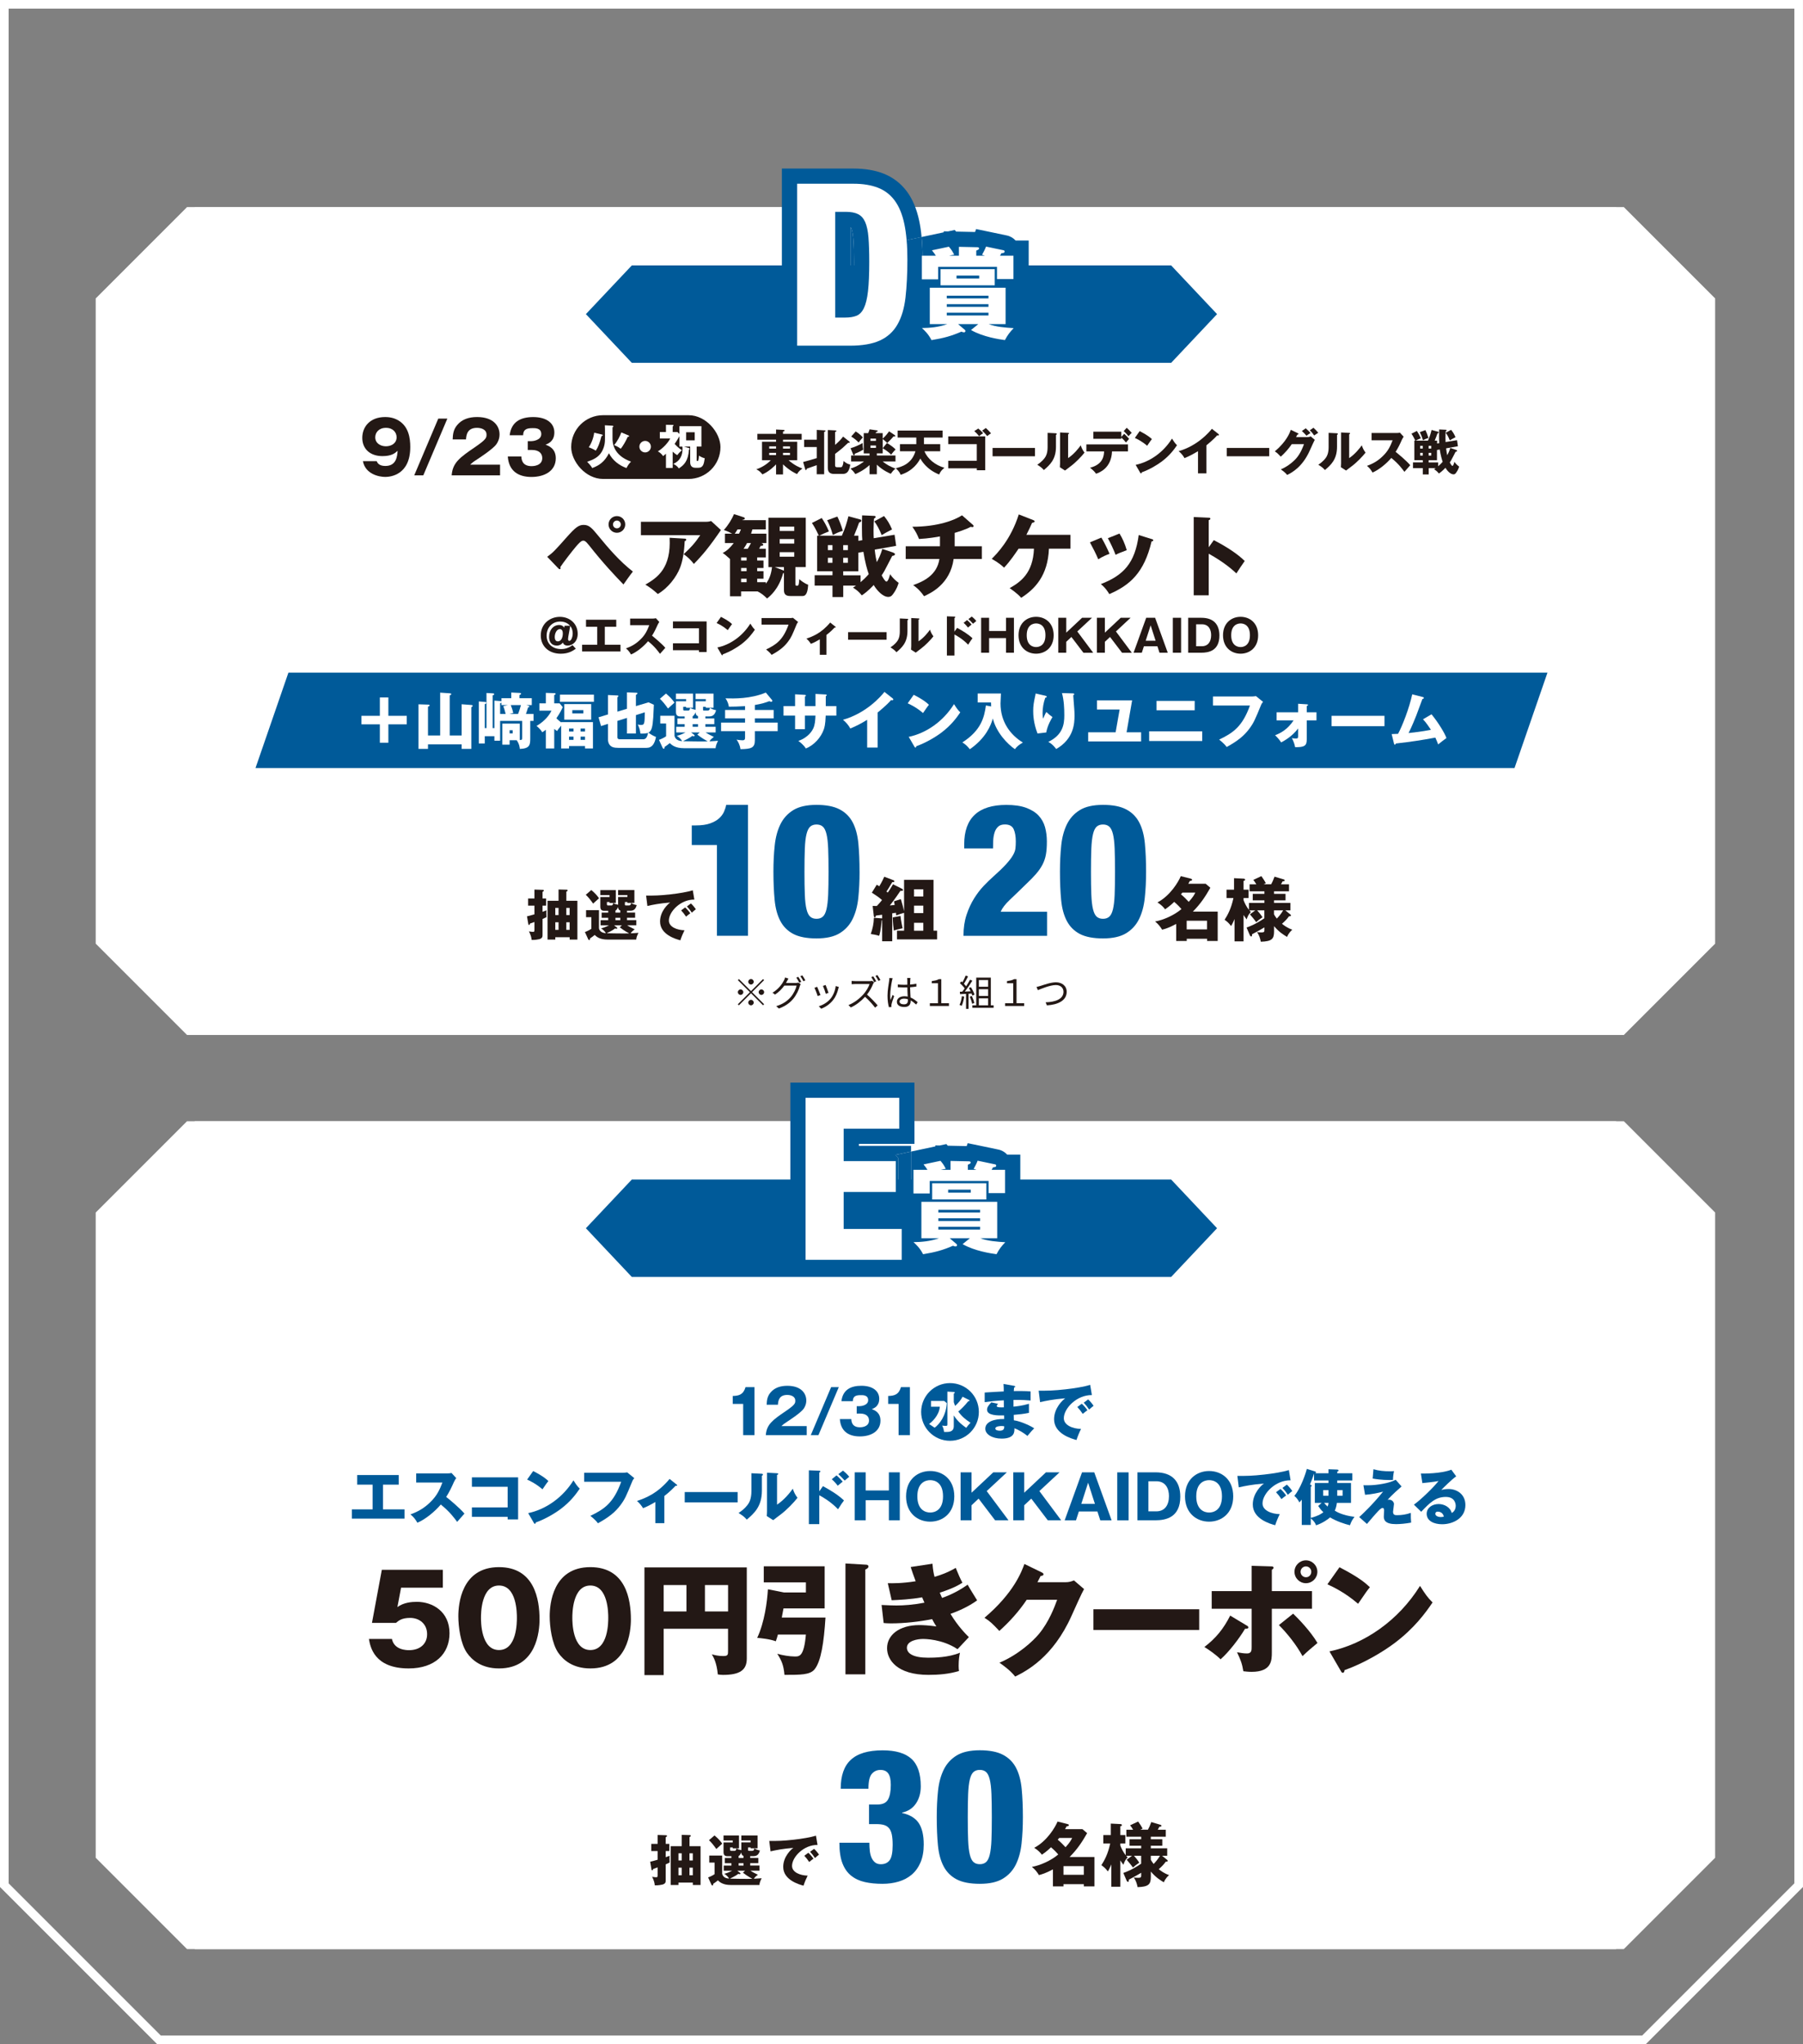 <?xml version="1.0" encoding="UTF-8"?><svg id="_レイヤー_2" xmlns="http://www.w3.org/2000/svg" viewBox="0 0 592.43 671.65"><rect x="0" y="0" width="592.43" height="671.65" fill="#808080" stroke="none"/><defs><style>.cls-1{fill:#231815;}.cls-1,.cls-2,.cls-3,.cls-4{stroke-width:0px;}.cls-2{fill:#fff;}.cls-3{fill:#004fa3;}.cls-4{fill:#005a99;}</style></defs><g id="_レイヤー_1-2"><path class="cls-2" d="m589.58,2.84v615.96c-19.53,19.53-30.47,30.47-50,50H52.84c-19.53-19.53-30.47-30.47-50-50V2.84h586.74m2.84-2.84H0v619.99l.83.83,50,50,.83.83h489.1l.83-.83,50-50,.83-.83V0h0Z"/><path class="cls-2" d="m61.45,68.05h469.52c11.72,11.72,18.28,18.28,30,30v212c-11.72,11.72-18.28,18.28-30,30H61.45c-11.72-11.72-18.28-18.28-30-30V98.05c11.72-11.72,18.28-18.28,30-30Z"/><path class="cls-2" d="m64.04,68.05h469.52c11.72,11.72,18.28,18.28,30,30v212c-11.72,11.72-18.28,18.28-30,30H64.04c-11.72-11.72-18.28-18.28-30-30V98.05c11.72-11.72,18.28-18.28,30-30Z"/><polygon class="cls-4" points="384.82 87.21 207.6 87.21 192.51 103.21 207.6 119.21 384.82 119.21 399.9 103.21 384.82 87.21"/><path class="cls-1" d="m179.79,182.95c1.95-1.43,2.42-1.92,6.5-6.53,2.74-3.06,3.82-3.96,5.48-3.96,1.87,0,2.77,1.11,4.81,3.58,3.47,4.23,7.05,8.39,11.37,11.75-1.11,1.4-2.54,3.47-3.09,4.25-2.74-2.83-6.67-6.97-11.34-12.91-1.17-1.49-1.57-1.49-1.92-1.49-.67,0-1.6,1.08-2.3,1.89-1.37,1.6-4.25,5.36-5.19,6.79.03.09.09.23.09.38s-.09.32-.26.32c-.2,0-.35-.15-.5-.29l-3.64-3.79Zm25.65-10.64c0,1.52-1.22,2.74-2.74,2.74s-2.74-1.22-2.74-2.74,1.22-2.74,2.74-2.74,2.74,1.2,2.74,2.74Zm-4.02,0c0,.7.55,1.28,1.28,1.28s1.28-.58,1.28-1.28-.58-1.28-1.28-1.28-1.28.58-1.28,1.28Z"/><path class="cls-1" d="m232.02,171.44c.2,0,.93,0,1.63-.26l3.23,2.97c-.29.41-.38.55-1.05,1.52-3.85,5.54-6.32,8.07-7.84,9.62-1.05-1.34-1.92-2.19-3.35-3.21,2.42-2.24,3.7-3.64,5.45-6.24h-19.5v-4.4h21.42Zm-7.05,5.54c.2,0,.52.03.52.35,0,.29-.38.44-.52.5-.12,3.21-.64,6.47-1.52,8.71-1.17,3-3.91,6.67-7.31,8.63-1.43-1.31-2.36-2.01-4.08-3.09,4.08-2.33,8.48-5.51,7.96-15.39l4.95.29Z"/><path class="cls-1" d="m252.49,186.33v-16.23h12.27v16.23h-3.41v5.57c0,.41.09.55.41.55.61,0,.7,0,.88-2.16.44.41,1.57,1.34,2.91,1.84-.2,3.7-1.34,3.7-1.95,3.7h-3.91c-1.43,0-2.1-.55-2.1-1.92v-5.6h-.26c-1.46,5.3-4.34,7.58-5.28,8.33-1.4-1.34-1.75-1.57-3.12-2.33h-5.42v1.6h-3.64v-12.24c-1.4-1.25-1.54-1.4-2.42-1.98,1.43-.7,2.56-1.84,3.64-3.26h-2.88v-3.09h2.36c-.96-.5-1.37-.73-2.74-1.2,1.4-1.49,2.65-3.56,3.35-5.22l3.23,1.05c.15.06.32.15.32.38,0,.32-.41.38-.73.44l-.06.12h7.69v3.03h-4.4c-.26.9-.35,1.17-.44,1.4h5.04v3.09h-1.66c.53.2.61.35.61.55,0,.38-.5.35-.82.35-.17.29-.26.5-.52.96h2.19v2.86h-2.83v1.02h2.07v2.45h-2.07v1.05h2.07v2.48h-2.07v1.14h2.83v.5c1.6-1.89,1.92-4.52,2.04-5.45h-1.2Zm-9.65-10.99c.29-.64.44-.93.61-1.4h-1.11c-.52.87-.73,1.17-.93,1.4h1.43Zm2.48,8.83v-1.02h-1.81v1.02h1.81Zm-1.81,2.45v1.05h1.81v-1.05h-1.81Zm1.81,4.66v-1.14h-1.81v1.14h1.81Zm.15-12.85c-.23.44-.47.9-1.14,1.87h1.37c.26-.41.55-.9,1.05-1.87h-1.28Zm12.12,9.06v-1.17h-3.03l3.03,1.17Zm3.38-13.03v-1.43h-4.78v1.43h4.78Zm-4.78,2.65v1.49h4.78v-1.49h-4.78Zm0,4.31v1.49h4.78v-1.49h-4.78Z"/><path class="cls-1" d="m293.56,181.61c.23.09.5.2.5.47,0,.41-.44.5-.9.58-.44.79-2.19,4.31-2.59,4.98-.38.67-.67,1.08-.87,1.4.35.64,1.11,2.04,1.57,2.04.64,0,1.17-2.3,1.2-2.42.79,1.2,1.92,2.21,2.8,2.83-.2.7-.58,2.01-1.81,3.67-.5.7-.88.96-1.6.96-1.75,0-3.7-2.07-4.78-3.91-.23.26-1.95,2.13-3.91,3.41-.96-1.25-1.84-1.89-2.89-2.54.64-.44.73-.47.99-.67h-4.2v3.76h-3.53v-3.76h-5.86v-3.41h5.86v-1.31h-5.04v-11.69h.55c-1.17-2.56-1.87-3.56-2.27-4.17l3.23-1.63c.79,1.2,1.49,2.36,2.36,4.4-1.63.67-1.84.73-3.15,1.4h7.4c1.11-2.51,1.54-3.96,2.16-6.38l3.85,1.05c.12.03.38.09.38.38,0,.41-.44.55-.73.64-.23.67-.99,2.74-1.66,4.31h1.43v1.69l1.28-.2c-.06-.55-.12-1.92-.12-4.23,0-1.72.03-3,.06-3.93l3.91.17c.23,0,.53.06.53.32,0,.32-.38.5-.53.55-.06.85-.15,1.98-.15,3.85,0,1.31.03,2.01.06,2.62l6.85-1.14.52,3.64-7.05,1.25c.26,2.36.55,3.5.7,4.11.67-1.28,1.2-2.33,1.81-4.34l3.64,1.22Zm-18.42-11.89c.64,1.34,1.17,2.59,1.81,4.69-1.57.5-1.81.61-3.29,1.37-.67-2.36-1.31-3.76-1.87-4.84l3.35-1.22Zm-3.12,11.02h1.51v-1.63h-1.51v1.63Zm1.51,2.54h-1.51v1.63h1.51v-1.63Zm3.53-2.54h1.54v-1.63h-1.54v1.63Zm5.71,10.55c.93-.79,1.89-1.72,2.68-2.65-.55-1.57-1.2-3.88-1.75-7.34l-1.66.29v6.12h-4.98v1.31h5.71v2.27Zm-4.17-8.01h-1.54v1.63h1.54v-1.63Zm11.89-13.73c1.25,1.6,1.78,2.48,2.62,4.4-1.66.85-2.54,1.34-3.41,1.87-.82-2.07-1.52-3.29-2.42-4.52l3.21-1.75Z"/><path class="cls-1" d="m313.67,179.48h8.95v4.17h-9.27c-1.17,8.36-7.58,11.25-9.73,12.24-1.57-2.27-3-3.23-3.58-3.64,3.38-1.2,7.87-3.29,8.63-8.6h-11.07v-4.17h11.25v-3.23c-.79.15-3.91.7-6.88.84-.67-1.66-1.11-2.48-2.19-4.02,8.36,0,13.9-2.16,16.32-3.76l3.56,3.12c.15.12.23.23.23.44s-.17.32-.44.32c-.12,0-.29-.03-.44-.12-1.87,1.02-4.63,1.81-5.33,2.01v4.4Z"/><path class="cls-1" d="m334.69,180.27c-.87,1.28-2.8,4.2-4.78,6.24-1.57-1.54-3.5-2.57-4.05-2.89,1.63-1.63,6.24-6.24,8.89-14.6l4.75,1.86c.2.09.47.2.47.44,0,.29-.55.41-.85.47-.64,1.46-.76,1.72-1.87,3.93h14.49v4.55h-7.08c-.35,8.86-4.61,13.26-9.12,16.15-1.31-1.52-3.35-2.86-3.79-3.18,3.53-2.01,7.67-4.84,7.99-12.97h-5.04Z"/><path class="cls-1" d="m361.89,176.63c.9,1.46,2.13,3.99,2.68,5.33-.73.26-2.39.93-3.7,1.81-.79-1.89-1.78-3.79-2.74-5.57l3.76-1.57Zm16.5.47c.32.09.55.17.55.44,0,.29-.41.32-.55.32-2.45,10.35-7.14,14.43-13.9,17.34-.35-.61-1.22-2.04-2.77-3.29,7.46-2.89,11.19-6.85,12.44-16.12l4.23,1.31Zm-10.55-1.81c.99,1.63,1.69,3.12,2.39,5.48-2.13.79-2.83,1.08-3.67,1.52-.55-1.49-1.75-4.08-2.54-5.45l3.82-1.54Z"/><path class="cls-1" d="m398.82,177.47c4.31,2.19,8.01,4.69,10.17,6.85-1.31,1.89-1.46,2.1-2.74,4.08-.96-.9-3.88-3.61-9.09-6.47v13.67h-4.93v-25.73l4.93.23c.2,0,.55.03.55.32s-.32.41-.55.47v8.92l1.66-2.33Z"/><path class="cls-1" d="m187.31,205.59c-1.04-1.17-2.41-1.37-3.24-1.37-2.77,0-4.46,2.11-4.46,4.62,0,2.8,2.08,4.42,4.76,4.42.45,0,2.08,0,3.75-1.3l1.08,1.18c-.89.63-2.3,1.65-4.94,1.65-3.92,0-6.57-2.45-6.57-6,0-3.96,3.13-6.12,6.27-6.12s5.86,2.14,5.86,5.57c0,2.58-1.73,3.88-3.32,3.88-.82,0-1.36-.38-1.54-1.01-.66.89-1.52,1.01-1.98,1.01-1.69,0-2.56-1.14-2.56-2.86,0-2.3,1.4-3.91,3.35-3.91.67,0,1.27.28,1.62.87l.12-.63h1.82Zm-2.38,2.55c0-.58-.16-1.44-.96-1.44-1.05,0-1.69,1.38-1.69,2.59,0,.45.1,1.44.99,1.44,1.31,0,1.66-1.59,1.66-2.59Zm1.79,1.14c-.04.22-.07.57-.07.71,0,.2.09.58.42.58.61,0,1.11-1.28,1.11-2.46,0-.54-.1-1.59-.82-2.45l-.64,3.61Z"/><path class="cls-1" d="m198.74,211.84h5.14v2.21h-12.61v-2.21h4.97v-5.92h-3.69v-2.3h9.94v2.3h-3.76v5.92Z"/><path class="cls-1" d="m207.05,205.43v-2.19h7.45c.23,0,.76-.03,1-.12l1.14,1.24c-.12.15-.33.45-.55.93-.54,1.22-1.12,2.45-1.85,3.57.61.47,3.28,2.68,4.37,3.99-.48.55-1.27,1.43-1.75,1.98-.54-.74-1.76-2.45-3.92-4.15-1.4,1.68-3.69,3.56-5.6,4.36-.55-.92-.86-1.33-1.66-2,1.88-.67,3.32-1.53,4.74-2.92,1.66-1.6,2.26-3.03,2.91-4.71h-6.28Z"/><path class="cls-1" d="m221.12,213.63v-2.26h8.55v-4.94h-8.55v-2.26h11.06v10.07h-2.51v-.61h-8.55Z"/><path class="cls-1" d="m236.9,202.67c2.45,1.25,3.21,1.98,3.64,2.39-.35.42-.45.58-1.41,1.98-1.56-1.34-2.94-2-3.67-2.33l1.44-2.04Zm-1.2,10.07c4.15-.86,8.25-3.67,10.84-7.84.63.99.88,1.36,1.5,1.98-.84,1.25-2.19,3.09-4.53,4.85-1.33,1-3.66,2.42-6,3.25,0,.16-.07.32-.2.32-.09,0-.15-.04-.23-.2l-1.37-2.36Z"/><path class="cls-1" d="m259.55,203.08c.12,0,.76-.03,1-.09l1.69,1.37c-.17.22-.33.41-.48.77-1.46,3.56-1.76,4.27-2.83,5.7-1.24,1.65-2.68,2.84-5.39,4.34-.25-.33-.6-.8-1.81-1.78,3.31-1.59,5.55-3.08,7.37-8.16h-8.86v-2.16h9.3Z"/><path class="cls-1" d="m271.53,215.14h-2.16v-5.07c-1.21.7-1.95,1.11-2.94,1.47-.35-.58-.86-1.22-1.46-1.72,1.98-.66,4.92-1.78,7.81-5.28l1.71,1.36c.06.06.12.1.12.17,0,.12-.13.12-.2.12-.06,0-.12,0-.17-.01-.42.44-1.41,1.49-2.7,2.45v6.51Z"/><path class="cls-1" d="m291.32,207.7v2.48h-12.66v-2.48h12.66Z"/><path class="cls-1" d="m298.09,203.31c.16.01.33.01.33.2,0,.17-.19.25-.25.28v3.56c0,3.83-1.87,5.45-3.61,6.95-.64-.74-1.06-1.01-1.97-1.59,1.44-.95,2.13-1.87,2.36-2.24.17-.28.71-1.12.71-2.99v-4.28l2.42.12Zm3.72-.12c.16.01.28.01.28.16,0,.13-.15.2-.28.26v7.1c1.79-1.18,3.21-3.02,3.77-3.82.26.83.54,1.38,1.12,2.19-.84,1.09-2.68,3-4.09,4.04-.58.42-1.15.88-1.72,1.31l-1.54-.99c.03-.39.06-.76.06-1.17v-9.21l2.4.13Z"/><path class="cls-1" d="m314.5,206.29c1.79.98,3.56,2.03,5.04,3.42-.47.61-.57.76-1.43,2.11-1.82-1.92-3.95-3.07-4.49-3.35v6.91h-2.49v-12.88l2.49.09c.07,0,.26.01.26.19s-.16.22-.26.25v4.5l.88-1.24Zm3.25-2.58c.54.45,1.02.96,1.49,1.49-.33.28-.87.71-1.19.99-.26-.38-.96-1.17-1.43-1.54l1.14-.93Zm1.56-1.14c.28.22.99.82,1.49,1.47-.19.15-.95.79-1.09.9-.76-.83-1.06-1.14-1.52-1.53l1.12-.84Z"/><path class="cls-1" d="m330.55,209.65h-5.55v4.81h-2.62v-11.48h2.62v4.34h5.55v-4.34h2.61v11.48h-2.61v-4.81Z"/><path class="cls-1" d="m340.44,214.78c-2.96,0-5.77-2-5.77-6.06s2.81-6.06,5.77-6.06,5.77,1.97,5.77,6.06-2.84,6.06-5.77,6.06Zm-3.08-6.06c0,3.23,1.92,3.88,3.08,3.88,1.02,0,3.07-.51,3.07-3.88s-2.01-3.88-3.07-3.88-3.08.55-3.08,3.88Z"/><path class="cls-1" d="m350.35,210.86v3.6h-2.62v-11.48h2.62v4.88l5.2-4.88h3.25l-4.82,4.49,5.22,7h-3.21l-3.95-5.19-1.69,1.59Z"/><path class="cls-1" d="m363.04,210.86v3.6h-2.62v-11.48h2.62v4.88l5.2-4.88h3.25l-4.82,4.49,5.22,7h-3.21l-3.95-5.19-1.69,1.59Z"/><path class="cls-1" d="m375.86,212.35l-.68,2.11h-2.71l4.15-11.48h2.93l4.15,11.48h-2.71l-.68-2.11h-4.44Zm3.85-1.82l-1.63-5.07-1.63,5.07h3.26Z"/><path class="cls-1" d="m388.08,214.46h-2.71v-11.48h2.71v11.48Z"/><path class="cls-1" d="m390.41,202.98h4.33c3.98,0,5.93,2.13,5.93,5.84,0,5.01-3.55,5.64-5.93,5.64h-4.33v-11.48Zm2.62,9.34h1.91c2.01,0,3.02-1.5,3.02-3.64,0-1.79-.79-3.56-3.02-3.56h-1.91v7.2Z"/><path class="cls-1" d="m407.63,214.78c-2.96,0-5.77-2-5.77-6.06s2.81-6.06,5.77-6.06,5.77,1.97,5.77,6.06-2.84,6.06-5.77,6.06Zm-3.08-6.06c0,3.23,1.92,3.88,3.08,3.88,1.02,0,3.07-.51,3.07-3.88s-2.01-3.88-3.07-3.88-3.08.55-3.08,3.88Z"/><polygon class="cls-4" points="497.64 252.35 83.95 252.35 94.77 221 508.47 221 497.64 252.35"/><path class="cls-2" d="m118.77,235.19h6.04v-6.04h2.8v6.04h6.04v2.8h-6.04v6.04h-2.8v-6.04h-6.04v-2.8Z"/><path class="cls-2" d="m144.63,241.65v-14.08l3.14.22c.28.02.5.04.5.28,0,.18-.14.28-.5.4v13.18h3.92v-10.26l3.18.24c.16.02.44.04.44.28,0,.12-.06.24-.44.46v13.68h-3.18v-1.48h-11.06v1.48h-3.12v-14.64l3.2.1c.18,0,.46.04.46.26,0,.16-.12.26-.54.44v9.44h4Z"/><path class="cls-2" d="m174.23,242.35c0,2.26,0,3.58-3.42,3.72-.04-.48-.16-1.64-1.04-2.86h-2.32v1.46h-2.4v-6.92h5.74v5.38c.78.02.78-.08.78-1.12v-5.14h-7.24v6.5h-1.88v-1.48h-3.16v2.38h-1.96v-13.8l1.98.16c.26.02.48.06.48.28s-.2.34-.5.46v7.86h.56v-11.54l2.1.12c.16,0,.44.04.44.28,0,.22-.24.28-.5.36v10.78h.56v-9.04l1.96.16c.12,0,.24.02.36.1v-1.04h3.22v-1.88l2.74.14c.2.02.48.02.48.26s-.34.36-.52.42v1.06h4.04v2.26h-1.76l.56.18c.12.04.44.16.44.32,0,.2-.24.2-.44.22-.38,1.22-.42,1.36-.72,2.18h2.5v2.3h-1.08v5.48Zm-9.46-11.52c-.12.12-.32.22-.44.26v3.48h1.82c-.32-1.28-.56-2-.78-2.56l1.48-.34h-2.08v-.84Zm5.46,3.74c.42-1,.82-2.46.94-2.9h-3.34c.16.4.58,1.52.82,2.6l-1.26.3h2.84Zm-2.78,5.36v1.04h1v-1.04h-1Z"/><path class="cls-2" d="m184.39,237.25h10.44v8.66h-2.6v-.78h-5.26v.78h-2.58v-7.5c-.98,1.2-1.1,1.34-1.32,1.78-.26-.16-.54-.34-.96-.7v6.42h-2.76v-6.14c-.62.48-.9.66-1.18.82-.26-.44-.64-1.04-1.86-2.08,2.84-1.64,4.34-3.8,4.9-5.02h-3.98v-2.4h2.12v-3.44l2.82.1c.16,0,.4,0,.4.24,0,.18-.12.22-.46.38v2.72h1.78l1.02,1.26c-.78,1.8-1.92,3.4-2.1,3.66.9.82,1.08.98,1.58,1.36v-.12Zm10.76-9.02v2.36h-11.16v-2.36h11.16Zm-.9,8.22h-8.84v-5.12h8.84v5.12Zm-5.8,3.9v-.98h-1.48v.98h1.48Zm0,2.74v-1.06h-1.48v1.06h1.48Zm-.4-9.76v1.08h3.62v-1.08h-3.62Zm4.18,7.02v-.98h-1.46v.98h1.46Zm-1.46,1.68v1.06h1.46v-1.06h-1.46Z"/><path class="cls-2" d="m206.01,227.48l3.02.12c.26.02.42.02.42.18,0,.22-.16.32-.5.54v3.68l4.14-1.24,1.76.8c-.04.66-.16,3.54-.2,4.14-.22,2.88-.44,4.44-1.58,5.02.9.72,1.7,1.08,2.48,1.42-.44,2.2-1.24,3.58-3.12,3.58h-9.26c-1.64,0-2.08-.32-2.44-.58-.86-.64-.96-1.76-.96-2.08v-5.22l-2.28.72-.82-2.88,3.1-.94v-6.38l3.1.14c.18,0,.34.04.34.22,0,.1-.12.22-.34.4v4.7l3.14-.94v-5.4Zm0,8.4l-3.14.98v5.36c0,.6.44.68.8.68h7.7c.92,0,1.32-.84,1.58-2.12-.64.26-1.8.28-2.52.24-.16-1.24-.34-1.86-.88-3,.26.08.62.18,1.04.18,1.22,0,1.22-.48,1.28-4.16l-2.92.92v6.04h-2.94v-5.12Z"/><path class="cls-2" d="m231.77,236.05h2.94v1.88h-2.94v.86h3.38v1.86h-3.32c.86.56,2.12,1.18,2.74,1.48-.92.68-1.2,1-1.44,1.44,1.26-.06,1.94-.1,2.8-.18-.66,1.34-.74,1.8-.8,2.44h-10.38c-2.94,0-4.06-1.1-4.68-1.68-.36.34-1.1.86-1.72,1.28.02.12.06.58-.26.58-.16,0-.3-.18-.38-.34l-1.18-2.58c.6-.2,1.82-.78,2.34-1.18v-4.2h-1.92v-2.54h4.68v6.62c.32,1.26,1.4,1.64,2.5,1.72-.22-.52-1.08-1.38-1.76-1.74.5-.12,1.4-.34,2.88-1.12h-3.06v-1.86h2.78v-.86h-2.38v-1.88h2.38v-.66h-1.48c-.34,0-1.38,0-1.38-1.42v-3.56h3.34v-.7h-3.34v-1.82h5.6v4.66h-2.26v-.32h-.96v.84c0,.4.26.4.48.4h1.12c.24,0,.52,0,.68-.88.66.36.8.4,1.78.64v-2.82h3.36v-.7h-3.36v-1.82h5.9v4.66h-2.54v-.32h-.9v.86c0,.32.02.38.4.38h1.1c.34,0,.68-.14.74-.88.66.36,1.14.58,2.04.76-.34,1.24-.88,2.04-2.28,2.04h-1.24v.66Zm-12.94-8.18c1.3,1.12,1.96,1.8,2.8,2.98-1.3,1.16-1.46,1.3-2.14,1.94-1-1.42-1.8-2.38-2.66-3.2l2-1.72Zm9.26,13.56c.1.08.16.16.16.24,0,.18-.18.24-.34.24-.14,0-.26-.06-.42-.14-.88.74-2.68,1.56-3.08,1.76,1.04.04,6.66.12,8.14.06-1.8-.96-2.92-1.84-3.42-2.22l.78-.72h-2.84l1.02.78Zm1.26-6.14c-.58-.18-.76-.6-.8-1.28-.18.48-.56,1.16-.96,1.32v.72h1.76v-.76Zm0,2.64h-1.76v.86h1.76v-.86Z"/><path class="cls-2" d="m248.03,233.27h6.18v2.76h-6.18v1.38h7.5v2.82h-7.5v3c0,2.5-1.18,2.86-4.72,2.92-.24-1.58-.8-2.46-1.3-3.14.76.16,1.86.22,1.94.22.82,0,.86-.4.86-.98v-2.02h-7.88v-2.82h7.88v-1.38h-6.56v-2.76h6.56v-1.26c-1.96.14-4.18.18-5.32.18-.1-.66-.34-1.7-1.12-2.74,2.82.08,8.26.2,13.26-1.9l2.02,2.42c.08.1.12.2.12.26,0,.14-.12.36-.36.36-.22,0-.48-.14-.6-.22-1.22.46-2.48.88-4.78,1.26v1.64Z"/><path class="cls-2" d="m267.95,228l3.38.18c.16,0,.3.06.3.2,0,.22-.2.32-.3.36v3.26h3.48v3.12h-3.5c-.1,3.02-.44,4-.62,4.52-.92,2.64-3.16,5.18-5.9,6.28-.78-1.26-1.96-2.1-2.46-2.48,3.5-1.24,4.66-3.6,4.9-4.12.58-1.3.64-2.58.72-4.2h-3.46v4.46h-3.24v-4.46h-3.8v-3.12h3.8v-3.88l3.14.18c.18.02.42.02.42.24,0,.14-.16.22-.32.32v3.14h3.46v-4Z"/><path class="cls-2" d="m288.37,245.61h-3.44v-9.1c-1.78,1.08-3.6,2.08-5.54,2.84-.58-1.1-1.48-2.1-2.4-2.86,7.62-2.16,12.4-7.6,13.62-9.16l2.66,2.1c.12.08.24.2.24.38s-.16.26-.32.26c-.1,0-.18,0-.4-.06-1.42,1.7-4.3,4-4.42,4.1v11.5Z"/><path class="cls-2" d="m300.23,228.28c3.36,1.72,4.4,2.72,5,3.28-.48.58-.62.8-1.94,2.72-2.14-1.84-4.04-2.74-5.04-3.2l1.98-2.8Zm-1.64,13.82c5.7-1.18,11.32-5.04,14.88-10.76.86,1.36,1.2,1.86,2.06,2.72-1.16,1.72-3,4.24-6.22,6.66-1.82,1.38-5.02,3.32-8.24,4.46,0,.22-.1.44-.28.44-.12,0-.2-.06-.32-.28l-1.88-3.24Z"/><path class="cls-2" d="m325.67,232.11c-.02-.68-.02-.86-.04-1.32h-4.38v-2.94h7.64c-.02.52-.14,2.82-.14,3.28,0,6.08,3.24,10.32,7.34,12.84-1.18.68-1.92,1.26-2.62,2.18-2.48-1.72-6.1-5.48-7.24-10.08-.66,2.24-2.22,6.38-7.56,10.1-.88-1.08-1.4-1.58-2.46-2.24,6.14-3.94,7.2-8.18,7.74-12.14l1.72.32Z"/><path class="cls-2" d="m343.37,228.56c.36.08.56.14.56.36,0,.26-.34.32-.48.34-.58,1.64-.88,3.36-.88,5.1,0,.88.08,1.28.18,1.78.16-.32.22-.48.46-1.06.3-.72.5-.98.62-1.14.88.82,1.02.96,2,1.66-.32.52-1.64,2.68-2.06,5.06l-2.86.34c-1.34-3.4-1.42-6.24-1.42-7.42,0-1.6.18-2.82.66-4.94.1-.44.1-.54.14-.78l3.08.7Zm9.14-.74c.2,0,.46.02.46.28,0,.22-.18.26-.32.3.02.7.28,3.74.32,4.36.06.72.1,1.56.1,2.34,0,2.52-.2,7.66-6.02,11-1.22-1.62-2.16-2.1-2.6-2.34,4.8-2.32,5.26-5.78,5.26-8.72,0-2.46-.12-4.94-.76-7.32l3.56.1Z"/><path class="cls-2" d="m374.95,240.61v3h-17.4v-3h9.02l1.32-7.5h-7.44v-3h11.54l-1.82,10.5h4.78Z"/><path class="cls-2" d="m395.03,240.29v3.18h-17.44v-3.18h17.44Zm-2.48-10v3.08h-12.54v-3.08h12.54Z"/><path class="cls-2" d="m411.31,228.84c.16,0,1.04-.04,1.38-.12l2.32,1.88c-.24.3-.46.56-.66,1.06-2,4.88-2.42,5.86-3.88,7.82-1.7,2.26-3.68,3.9-7.4,5.96-.34-.46-.82-1.1-2.48-2.44,4.54-2.18,7.62-4.22,10.12-11.2h-12.16v-2.96h12.76Z"/><path class="cls-2" d="m419.47,236.69v-2.66h7.06v-2.8l2.84.18c.28.02.42.04.42.22,0,.2-.26.28-.42.32v2.08h3.2v2.66h-3.2v6.28c0,2.04-.7,2.56-3.82,2.52-.16-1.02-.62-2.16-1.08-3,.3.08.58.16,1.32.16s.74-.24.74-.9v-2.4c-1.92,2.6-4.52,4.02-5.56,4.58-.58-.86-1.24-1.66-2-2.36,1.64-.62,4-1.76,6.08-4.88h-5.58Z"/><path class="cls-2" d="m454.91,235.19v3.4h-17.38v-3.4h17.38Z"/><path class="cls-2" d="m470.37,234.69c2.04,2.48,4.28,6.04,4.9,7.8-.92.68-2.02,1.5-2.72,2.1-.24-.64-.48-1.28-.92-2.24-4.66.86-7.64,1.32-13,1.94-.04.18-.14.38-.3.38-.2,0-.26-.22-.3-.4l-.76-3.08c.94-.02,1.46-.04,2.1-.08,1.44-2.66,3.68-8.42,4.66-12.98l3.46.88c.18.04.36.1.36.28,0,.28-.32.34-.48.38-.34.86-1.72,4.72-2.04,5.5-.32.82-1.46,3.64-2.5,5.68,1.9-.2,4.26-.48,7.34-1.06-.8-1.22-1.6-2.42-2.6-3.46l2.8-1.64Z"/><path class="cls-1" d="m257.28,155.88h-2.28v-3.3c-.43.45-2.26,2.33-4.49,3.29-.66-.83-1-1.15-2-1.68,1.65-.53,3.4-1.57,4.76-2.97h-2.89v-6.09h4.62v-.66h-6.14v-1.92h6.14v-1.43l2.47.13c.16.02.32.05.32.21,0,.21-.19.26-.51.34v.75h6.13v1.92h-6.13v.66h4.67v6.09h-2.84c2.04,1.78,3.78,2.44,4.55,2.71-1.2.85-1.54,1.44-1.75,1.83-.55-.22-2.42-1.09-4.63-3.19v3.32Zm-2.28-9.22h-2.25v.74h2.25v-.74Zm0,2.12h-2.25v.75h2.25v-.75Zm2.28-1.38h2.29v-.74h-2.29v.74Zm0,2.13h2.29v-.75h-2.29v.75Z"/><path class="cls-1" d="m263.9,151.8c1.97-.53,2.21-.61,4.47-1.28v-3.64h-4.14v-2.41h4.14v-3.22l2.61.16c.13,0,.27.03.27.19,0,.08-.11.21-.45.32v13.9h-2.44v-2.98c-.51.18-2.77.98-3.24,1.14-.05.18-.14.48-.32.48-.1,0-.16-.08-.19-.19l-.72-2.47Zm15.2-6.7s.1.13.1.19c0,.1-.03.21-.21.21-.06,0-.16-.02-.27-.05-.29.26-1.54,1.46-1.81,1.68-.82.71-1.67,1.36-2.52,2v3.75c0,.61.4.63.79.63h.9c.38,0,.56-.03.72-.38.29-.64.34-1.32.37-1.67.83.67,1.14.91,2.21,1.2-.4,2.63-1.38,3.05-2.49,3.05h-2.85c-.96,0-2.04-.29-2.04-1.96v-12.46l2.52.13c.24.02.3.08.3.19,0,.13-.1.21-.43.34v4.23c1.3-1.12,2.1-1.97,2.63-2.74l2.08,1.65Z"/><path class="cls-1" d="m292.79,149.38c-1.01-1.09-2.31-1.84-2.76-2.1v1.68h-1.92v.69h6.13v1.96h-4.23c1.38,1.12,2.52,1.7,4.23,2.36-.37.29-.79.61-1.54,1.7-.18-.06-2.57-1.03-4.59-3v3.14h-2.39v-3.01c-1.96,1.8-3.96,2.66-4.68,2.97-.5-.75-.88-1.19-1.59-1.81,2.36-.67,4.17-2.13,4.43-2.34h-4.22v-1.96h6.06v-.69h-1.91v-6.66h1.46c.21-.48.29-.72.46-1.25l2.39.35c.18.03.29.08.29.21,0,.14-.13.22-.5.29-.06.14-.16.3-.19.4h2.31v1.8c1.03-.9,1.7-1.83,2.12-2.39l1.83,1.23c.14.1.21.16.21.29,0,.08-.06.19-.27.19-.08,0-.24-.03-.32-.05-.64.79-1.32,1.46-2.07,2.15-1.03-.93-1.12-1.01-1.49-1.28v3.02l1.4-1.72c1.04.61,2.26,1.49,2.84,2.13-.4.35-1.28,1.44-1.47,1.7Zm-11.93-.3c0,.27-.02.51-.24.51-.14,0-.22-.13-.32-.35l-.82-1.97c1.08-.32,2.9-1.04,3.98-1.72-.03.71.05,1.6.19,2.18-.38.24-1.31.8-2.79,1.35Zm1.27-3.69c-.61-.63-1.22-1.2-2.44-1.97l1.48-1.67c.93.61,1.73,1.22,2.33,1.97-.8.91-1.07,1.25-1.36,1.67Zm5.69-1.28h-1.81v.75h1.81v-.75Zm0,2.26h-1.81v.79h1.81v-.79Z"/><path class="cls-1" d="m295.71,148.26v-2.34h5.37v-2.15h-6.14v-2.29h14.77v2.29h-6.11v2.15h5.34v2.34h-5.2c1.04,2.5,3.5,4.55,6.58,5.44-.87.72-1.3,1.2-1.73,2.2-4.23-1.67-5.9-4.73-6.19-5.24-.69,1.33-2.45,4.07-6.46,5.34-.14-.39-.38-.99-1.59-2.17,1.7-.42,5.2-1.3,6.45-5.56h-5.08Z"/><path class="cls-1" d="m311.57,153.87v-2.47h9.38v-5.48h-9.38v-2.53h12.16v11.11h-2.77v-.63h-9.38Zm9.86-13.07c.62.48,1.06.9,1.62,1.54-.51.29-.93.59-1.33.99-.74-.93-1.12-1.28-1.59-1.68l1.3-.85Zm2.5-.18c.77.71,1.22,1.19,1.7,1.76-.35.19-.91.61-1.25.9-.19-.24-.93-1.14-1.68-1.78l1.23-.88Z"/><path class="cls-1" d="m340.08,147.18v2.73h-13.94v-2.73h13.94Z"/><path class="cls-1" d="m346.87,142.36c.18.02.37.02.37.22,0,.19-.21.27-.27.3v3.91c0,4.22-2.05,6-3.98,7.65-.71-.82-1.17-1.11-2.16-1.75,1.59-1.04,2.34-2.05,2.6-2.47.19-.3.79-1.23.79-3.29v-4.71l2.66.13Zm4.09-.13c.18.02.3.02.3.18,0,.14-.16.22-.3.29v7.81c1.97-1.3,3.53-3.32,4.15-4.2.29.91.59,1.52,1.24,2.41-.93,1.2-2.95,3.3-4.51,4.44-.64.47-1.27.96-1.89,1.44l-1.7-1.09c.03-.43.06-.83.06-1.28v-10.14l2.65.14Z"/><path class="cls-1" d="m356.96,148.31v-2.29h13.66v2.29h-5.23c-.22,5.58-4.19,6.98-5.26,7.34-.38-.64-1.4-1.57-1.97-1.97,4.44-1.12,4.57-4.15,4.62-5.37h-5.82Zm12.43-5.79c.34.3,1.28,1.23,1.62,1.67-.18.19-.9,1.03-1.04,1.2-.47-.59-.98-1.15-1.54-1.62v.4h-9.17v-2.33h9.17v1.72l.96-1.04Zm.82-1.97c.56.5,1.2,1.15,1.65,1.67-.27.24-.48.43-1.06,1.11-.37-.48-1.03-1.22-1.57-1.67l.98-1.11Z"/><path class="cls-1" d="m374.48,141.65c2.69,1.38,3.53,2.18,4.01,2.63-.38.46-.5.64-1.56,2.18-1.72-1.48-3.24-2.2-4.04-2.57l1.59-2.25Zm-1.32,11.08c4.57-.95,9.08-4.04,11.93-8.63.69,1.09.96,1.49,1.65,2.18-.93,1.38-2.41,3.4-4.99,5.34-1.46,1.11-4.03,2.66-6.61,3.58,0,.18-.08.35-.22.35-.1,0-.16-.05-.26-.22l-1.51-2.6Z"/><path class="cls-1" d="m396.4,155.54h-2.76v-7.3c-1.43.87-2.89,1.67-4.44,2.28-.46-.88-1.19-1.68-1.92-2.29,6.11-1.73,9.94-6.09,10.92-7.34l2.13,1.68c.1.06.19.16.19.3s-.13.21-.26.21c-.08,0-.14,0-.32-.05-1.14,1.36-3.45,3.21-3.54,3.29v9.22Z"/><path class="cls-1" d="m417.04,147.18v2.73h-13.94v-2.73h13.94Z"/><path class="cls-1" d="m429.54,143.62c.53,0,.82-.11,1.14-.24l1.33,1.14c-.29.48-1.27,2.68-1.64,3.5-2.47,5.55-6.03,7.33-7.44,8.03-.27-.35-.72-.88-2.07-1.83,2.44-1.03,4.38-2.79,5.21-3.8,1.3-1.57,2.04-3.51,2.39-4.49h-4.01c-1.03,1.52-2.25,2.89-3.61,4.11-.87-.91-1.19-1.25-1.96-1.73,3.9-3.3,4.91-6.13,5.26-7.09l2.31,1.12c.06.03.21.11.21.24,0,.16-.22.21-.38.22-.26.5-.3.63-.42.82h3.67Zm-.51-2.9c.66.56,1.17,1.06,1.57,1.54-.91.59-1.01.66-1.31.9-.63-.71-.95-1.04-1.52-1.54l1.27-.9Zm2.55-.18c.51.45,1.2,1.19,1.57,1.65-.21.14-1.15.75-1.35.88-.11-.16-.74-1.11-1.44-1.68l1.22-.85Z"/><path class="cls-1" d="m439.22,142.36c.18.02.37.02.37.22,0,.19-.21.27-.27.3v3.91c0,4.22-2.05,6-3.98,7.65-.71-.82-1.17-1.11-2.17-1.75,1.59-1.04,2.34-2.05,2.6-2.47.19-.3.79-1.23.79-3.29v-4.71l2.66.13Zm4.09-.13c.18.02.3.02.3.18,0,.14-.16.22-.3.29v7.81c1.97-1.3,3.53-3.32,4.15-4.2.29.91.59,1.52,1.23,2.41-.93,1.2-2.95,3.3-4.51,4.44-.64.47-1.27.96-1.89,1.44l-1.7-1.09c.03-.43.06-.83.06-1.28v-10.14l2.65.14Z"/><path class="cls-1" d="m450.67,144.68v-2.41h8.19c.26,0,.83-.03,1.11-.13l1.25,1.36c-.13.16-.37.5-.61,1.03-.59,1.35-1.23,2.69-2.04,3.93.67.51,3.61,2.95,4.81,4.39-.53.61-1.39,1.57-1.92,2.18-.59-.82-1.94-2.69-4.31-4.57-1.54,1.84-4.06,3.91-6.16,4.8-.61-1.01-.95-1.46-1.83-2.2,2.07-.74,3.66-1.68,5.21-3.21,1.83-1.76,2.49-3.34,3.21-5.18h-6.91Z"/><path class="cls-1" d="m478.51,147.86c.13.05.27.11.27.26,0,.22-.24.27-.5.32-.24.43-1.2,2.37-1.43,2.74-.21.37-.37.59-.48.77.19.35.61,1.12.87,1.12.35,0,.64-1.27.66-1.33.43.66,1.06,1.22,1.54,1.56-.11.38-.32,1.11-.99,2.02-.27.39-.48.53-.88.53-.96,0-2.04-1.14-2.63-2.15-.13.14-1.08,1.17-2.15,1.88-.53-.69-1.01-1.04-1.59-1.4.35-.24.4-.26.55-.37h-2.31v2.07h-1.94v-2.07h-3.22v-1.88h3.22v-.72h-2.77v-6.43h.3c-.64-1.41-1.03-1.96-1.25-2.29l1.78-.9c.43.66.82,1.3,1.3,2.42-.9.37-1.01.4-1.73.77h4.07c.61-1.38.85-2.18,1.19-3.51l2.12.58c.06.02.21.05.21.21,0,.22-.24.31-.4.35-.13.37-.54,1.51-.91,2.37h.79v.93l.71-.11c-.03-.3-.06-1.06-.06-2.33,0-.95.02-1.65.03-2.17l2.15.1c.13,0,.29.03.29.18,0,.18-.21.27-.29.3-.03.47-.08,1.09-.08,2.12,0,.72.02,1.11.03,1.44l3.77-.62.29,2-3.88.69c.14,1.3.3,1.92.38,2.26.37-.71.66-1.28.99-2.39l2,.67Zm-10.14-6.54c.35.74.64,1.43.99,2.58-.87.27-.99.34-1.81.75-.37-1.3-.72-2.07-1.03-2.66l1.84-.67Zm-1.72,6.06h.83v-.9h-.83v.9Zm.83,1.4h-.83v.9h.83v-.9Zm1.94-1.4h.85v-.9h-.85v.9Zm3.14,5.81c.51-.43,1.04-.95,1.47-1.46-.3-.87-.66-2.13-.96-4.04l-.91.16v3.37h-2.74v.72h3.14v1.25Zm-2.29-4.41h-.85v.9h.85v-.9Zm6.54-7.55c.69.88.98,1.36,1.44,2.42-.91.46-1.39.74-1.88,1.03-.45-1.14-.83-1.81-1.33-2.49l1.76-.96Z"/><path class="cls-1" d="m123.77,151.52c.21.5.71,1.58,2.84,1.58,3.67,0,3.9-3.17,4.04-4.99-.83.76-1.92,1.75-4.99,1.75-3.95,0-6.62-2.27-6.62-6.01,0-3.48,2.39-6.83,7.54-6.83,2.22,0,3.62.69,4.4,1.16,3.33,2.01,3.83,5.84,3.83,8.68,0,9.27-6.6,9.84-8.23,9.84-2.13,0-6.55-.97-7.33-5.18h4.52Zm-.47-7.85c0,1.96,1.7,2.96,3.52,2.96s3.5-1.02,3.5-2.96c0-1.54-1.14-3.1-3.5-3.1s-3.52,1.56-3.52,3.1Z"/><path class="cls-1" d="m136.11,156.18l7.9-18.64h2.98l-7.9,18.64h-2.98Z"/><path class="cls-1" d="m164.3,156.18h-15.89c.31-4.14,2.63-5.84,7.64-9.25,3.81-2.6,3.81-3.15,3.81-4.14,0-1.77-1.89-2.22-3.12-2.22-3.19,0-3.52,2.27-3.62,3.81h-4.38c.07-1.49.14-3.12,1.47-4.71,1.58-1.92,3.88-2.65,6.55-2.65,5.42,0,7.38,2.98,7.38,5.7,0,1.54-.61,2.63-1.04,3.24-1.21,1.68-5.98,4.73-6.22,4.9-1.54.99-1.77,1.23-2.41,1.82h9.84v3.5Z"/><path class="cls-1" d="m173.41,147.84v-2.89h1.18c.45,0,3.26-.26,3.26-2.32s-2.1-1.96-2.81-1.96c-1.82,0-3.1.28-3.15,2.34h-4.42c.52-4.45,3.64-5.98,7.73-5.98,4.42,0,6.95,2.03,6.95,5.06,0,2.86-1.96,3.64-2.89,4.02,1.09.4,3.36,1.28,3.36,4.45,0,4.21-3.74,6.15-7.99,6.15s-7.45-1.89-7.78-6.74h4.45c.05.9.21,3.19,3.38,3.19.45,0,3.5-.07,3.5-2.65,0-1.51-1.06-2.67-3.38-2.67h-1.4Z"/><rect class="cls-1" x="187.68" y="136.42" width="49.05" height="20.94" rx="10.47" ry="10.47"/><path class="cls-2" d="m201.26,139.88c.15.02.28.06.28.2,0,.2-.19.28-.28.32v3.57c0,1.42.11,5.54,6.08,7.71-.59.59-1.01,1.16-1.49,2.1-2.46-.88-4.58-2.54-5.76-4.86-1.39,2.72-3.14,4.01-5.49,4.86-.39-.73-1.38-1.76-1.67-2.06,1.87-.65,3.67-1.38,4.78-3.26,1.08-1.86,1.08-3.43,1.08-4.6,0-3.13,0-3.47-.05-4.13l2.51.14Zm-3.48,2.89c.11.03.26.08.26.25s-.12.2-.4.25c-.67,2.55-1.08,3.56-1.87,4.8-.59-.4-1.9-.99-2.32-1.13.84-1.16,1.55-3.02,1.79-4.77l2.54.6Zm8.7.29c.11.05.25.09.25.22,0,.2-.15.22-.46.23-.54,1.22-1.64,3.22-2.34,3.93-.87-.7-1.75-1.05-2.15-1.21,1.07-1.16,1.97-3.03,2.37-4.15l2.34.97Z"/><path class="cls-2" d="m213.87,146.76c0,1.04-.85,1.89-1.89,1.89s-1.89-.85-1.89-1.89.85-1.89,1.89-1.89,1.89.84,1.89,1.89Z"/><path class="cls-2" d="m226.38,147.24c.08.03.23.08.23.22,0,.12-.11.2-.23.26-.25,3.82-1.7,5.15-3.36,6.2-.36-.71-1.28-1.3-1.81-1.49,2.29-1.01,3.05-2.8,3.05-4.97,0-.36-.02-.57-.05-.73h-.96v-3.42c-.42.79-1.27,2.12-1.58,2.55,1.1,1.21,1.93,1.76,2.38,2.06-.85.79-1.16,1.13-1.53,1.62-.46-.28-.91-.59-1.49-1.15v5.35h-2.21v-4.67c-.46.42-.71.6-.94.79-.42-.7-1.27-1.33-1.72-1.55,1.93-1.19,3.47-3.03,4.05-4.24h-3.4v-2.13h2.01v-2.38l2.21.05c.11,0,.28.02.28.14s-.09.22-.28.37v1.83h1.56l.65.63v-2.57h7.23v6.71h-1.56v4.41c0,.19,0,.34.26.34.23,0,.36,0,.5-1.75,1.08.67,1.61.77,1.9.84-.29,1.87-.48,3.14-2.17,3.14h-.87c-1.49,0-1.75-1.02-1.75-1.89v-5.09h-2.03l1.61.5Zm-.93-5.21v2.65h2.82v-2.65h-2.82Z"/><path class="cls-1" d="m246.76,325.64l3.96-3.96.35.35-3.96,3.96,3.96,3.96-.35.35-3.96-3.96-3.97,3.97-.35-.35,3.97-3.97-3.96-3.96.35-.35,3.96,3.96Zm-2.52.35c0,.49-.41.9-.9.9s-.9-.41-.9-.9.41-.9.9-.9.9.41.9.9Zm2.52-2.52c-.49,0-.9-.41-.9-.9s.41-.9.9-.9.9.41.9.9-.41.9-.9.9Zm0,5.04c.49,0,.9.41.9.9s-.41.9-.9.9-.9-.41-.9-.9.41-.9.9-.9Zm2.52-2.52c0-.49.41-.9.9-.9s.9.41.9.9-.41.9-.9.9-.9-.41-.9-.9Z"/><path class="cls-1" d="m261.52,322.96c.32,0,.59-.04.78-.11l.79.48c-.1.17-.22.44-.28.64-.32,1.21-1.06,2.83-2.12,4.14-1.09,1.33-2.53,2.42-4.77,3.26l-.88-.79c2.21-.65,3.71-1.73,4.8-3.01.94-1.09,1.67-2.65,1.91-3.74h-4.04c-.73,1.02-1.73,2.09-3.05,2.95l-.83-.61c2.06-1.24,3.24-2.99,3.77-4.05.12-.22.3-.65.37-.96l1.1.37c-.19.31-.41.72-.53.93-.08.17-.18.34-.28.5h3.25Zm.78-2.01c.3.43.73,1.15.98,1.64l-.65.29c-.24-.48-.65-1.21-.97-1.66l.64-.28Zm1.32-.48c.31.44.78,1.19,1,1.63l-.64.29c-.26-.52-.66-1.2-1-1.64l.64-.28Z"/><path class="cls-1" d="m269.59,326.94l-.91.33c-.18-.62-.83-2.28-1.07-2.7l.89-.35c.24.52.86,2.09,1.09,2.71Zm6.03-2.64c-.08.25-.13.44-.18.6-.32,1.32-.84,2.6-1.7,3.68-1.1,1.4-2.57,2.34-3.91,2.85l-.79-.82c1.39-.4,2.91-1.31,3.9-2.54.85-1.04,1.48-2.57,1.66-4.1l1.03.32Zm-3.39,1.92l-.89.31c-.13-.54-.68-2.06-.94-2.6l.88-.3c.2.48.79,2.06.95,2.59Z"/><path class="cls-1" d="m287.2,322.73c-.07.1-.23.36-.3.52-.41,1.04-1.16,2.45-2.02,3.53,1.26,1.08,2.72,2.64,3.5,3.57l-.84.73c-.8-1.07-2.08-2.47-3.3-3.57-1.28,1.39-2.9,2.7-4.68,3.5l-.77-.79c1.93-.75,3.71-2.18,4.94-3.56.82-.92,1.69-2.35,1.99-3.35h-4.68c-.42,0-1.08.05-1.21.06v-1.08c.17.02.85.07,1.21.07h4.63c.4,0,.71-.04.9-.1l.61.47Zm.05-.02c-.24-.48-.64-1.19-.96-1.65l.64-.28c.3.44.74,1.18.97,1.64l-.65.29Zm1.03-2.35c.32.44.78,1.19,1.01,1.63l-.65.29c-.26-.52-.66-1.2-.98-1.64l.62-.28Z"/><path class="cls-1" d="m293.3,321.41c-.07.19-.17.59-.2.8-.24,1.1-.59,3.45-.59,4.79,0,.58.02,1.04.11,1.62.19-.54.47-1.25.67-1.73l.5.4c-.3.83-.72,2.04-.84,2.63-.04.16-.07.38-.06.53,0,.12.02.29.04.41l-.85.07c-.24-.85-.46-2.16-.46-3.77,0-1.74.4-4.01.54-4.99.05-.28.08-.59.08-.84l1.05.08Zm7.72,8.65c-.59-.55-1.17-1.02-1.79-1.36v.22c0,.98-.46,1.94-2.06,1.94s-2.47-.66-2.47-1.72c0-1,.89-1.81,2.45-1.81.4,0,.77.04,1.1.11-.04-.91-.11-2.05-.12-3.03-.38.01-.76.02-1.14.02-.67,0-1.29-.04-1.99-.07v-.91c.67.07,1.32.11,2.01.11.37,0,.74-.01,1.12-.02v-1.48c0-.2-.02-.52-.06-.72h1.09c-.04.23-.06.47-.07.71-.01.32-.02.88-.04,1.43.72-.05,1.42-.14,2.05-.28v.94c-.65.11-1.34.18-2.05.23.01,1.19.1,2.38.14,3.37.96.38,1.71,1,2.34,1.55l-.52.78Zm-2.73-1.76c-.38-.13-.79-.19-1.21-.19-.89,0-1.5.4-1.5.95,0,.59.58.92,1.43.92,1.01,0,1.3-.49,1.3-1.28,0-.11,0-.25-.01-.4Z"/><path class="cls-1" d="m305.53,329.63h2.67v-6.57h-2.04v-.7c1-.17,1.74-.28,2.3-.64h.83v7.9h2.51v.91h-6.27v-.91Z"/><path class="cls-1" d="m316.82,327.45c-.17,1.13-.46,2.28-.85,3.05-.14-.11-.5-.28-.7-.34.4-.73.65-1.8.78-2.85l.77.14Zm1.42-.96v4.99h-.82v-4.94l-1.96.1-.07-.8c.24,0,.52-.01.79-.02.26-.31.54-.68.8-1.07-.36-.54-1.01-1.22-1.57-1.73l.46-.58c.12.1.24.2.36.31.4-.67.82-1.57,1.07-2.23l.79.3c-.41.8-.91,1.76-1.37,2.41.29.29.54.58.73.83.49-.76.95-1.54,1.28-2.18l.77.34c-.7,1.13-1.66,2.54-2.48,3.57.6-.02,1.26-.06,1.92-.08-.18-.37-.38-.74-.59-1.07l.66-.29c.5.77,1.02,1.79,1.19,2.43l-.71.34c-.05-.2-.12-.43-.23-.68l-1.03.06Zm1.09.77c.35.73.7,1.68.8,2.3l-.71.24c-.11-.62-.44-1.58-.77-2.33l.67-.22Zm7.15,3.05v.82h-6.98v-.82h1.27v-9.11h4.79v9.11h.92Zm-4.85-8.31v2.21h3.05v-2.21h-3.05Zm3.05,3.01h-3.05v2.21h3.05v-2.21Zm-3.05,5.3h3.05v-2.29h-3.05v2.29Z"/><path class="cls-1" d="m330.25,329.63h2.67v-6.57h-2.04v-.7c1-.17,1.74-.28,2.3-.64h.83v7.9h2.51v.91h-6.27v-.91Z"/><path class="cls-1" d="m341.88,323.93c1.01-.31,3.33-1.18,5.07-1.18,1.97,0,3.54,1.14,3.54,3.13,0,2.85-2.83,4.23-6.5,4.44l-.42-1c3.11-.08,5.87-1.02,5.87-3.45,0-1.25-.9-2.22-2.51-2.22-1.96,0-4.98,1.31-5.91,1.68l-.44-1.06c.43-.08.86-.22,1.31-.35Z"/><path class="cls-4" d="m235.56,277.64h-8.26v-6.44h1.28c1.94,0,3.53-.22,4.77-.67,1.24-.45,2.22-1,2.95-1.67.73-.67,1.26-1.4,1.61-2.19.34-.79.58-1.53.7-2.22h7.17v43.02h-10.21v-29.83Z"/><path class="cls-4" d="m282.44,286.39c0,3.08-.14,5.95-.42,8.63-.28,2.67-.91,4.99-1.88,6.96-.97,1.97-2.39,3.51-4.25,4.65-1.86,1.13-4.4,1.7-7.6,1.7s-5.79-.5-7.66-1.49c-1.86-.99-3.28-2.42-4.25-4.28-.97-1.86-1.59-4.15-1.85-6.87-.26-2.71-.4-5.81-.4-9.3,0-3.08.14-5.95.43-8.63.28-2.67.91-4.99,1.88-6.96.97-1.96,2.39-3.51,4.25-4.65,1.86-1.13,4.39-1.7,7.59-1.7s5.74.5,7.63,1.49c1.88.99,3.31,2.42,4.28,4.28.97,1.86,1.59,4.16,1.85,6.9.26,2.73.39,5.82.39,9.27Zm-18.11.06c0,3.04.04,5.55.12,7.53.08,1.99.26,3.57.55,4.74.28,1.18.69,2,1.22,2.46.53.47,1.21.7,2.07.7s1.54-.23,2.07-.7c.53-.46.93-1.29,1.21-2.46.28-1.17.46-2.75.55-4.74.08-1.98.12-4.5.12-7.53s-.04-5.62-.12-7.62c-.08-2-.26-3.59-.55-4.77-.28-1.17-.69-2-1.21-2.46-.53-.47-1.22-.7-2.07-.7s-1.54.23-2.07.7c-.53.47-.93,1.29-1.22,2.46s-.47,2.76-.55,4.77-.12,4.55-.12,7.62Z"/><path class="cls-1" d="m296.54,292.14c.11.05.18.18.18.29,0,.25-.32.32-.86.27-.45.66-1.75,2.63-3.47,4.8.57-.05,1.09-.09,1.59-.16-.09-.57-.16-.82-.25-1.2l2.27-.72c.54,1.83.79,2.67,1.06,3.96v-10.31h9.68v16.72h1.18v2.86h-13.19v-2.86h2.33v-5.87c-.91.25-1.61.48-2.58.86-.02-.38-.04-.57-.09-.88-.18.02-.91.16-1.22.18v9.18h-3.31v-6.93l-.14.04c-.32,3.42-.66,4.51-.86,5.1-.97-.32-2.24-.52-2.74-.59.63-1.86.97-3.35,1.02-5.33l2.72.2v-1.2c-.59.09-1.25.18-2.04.27-.04.18-.14.59-.38.59-.2,0-.29-.23-.32-.43l-.38-3.33c.52,0,.93.02,1.38.02.52-.57,1.11-1.2,1.7-1.95-1.04-.93-2.08-1.61-3.35-2.42l1.61-2.61c.29.16.61.34.84.5.97-1.61,1.36-2.51,1.63-3.13l2.88,1.09c.27.09.43.25.43.38,0,.32-.34.32-.68.29-.95,1.68-1.74,2.88-1.9,3.1l.43.34c.32-.45.93-1.34,1.72-2.72l3.13,1.56Zm-.66,8.82c.16,1.52.59,3.49.7,4.03-.29.09-1.65.36-1.93.45-.39.11-.68.2-.95.32-.14-1.02-.32-2.4-.36-4.33l2.54-.48Zm7.5-6.41v-2.36h-3.04v2.36h3.04Zm0,5.46v-2.45h-3.04v2.45h3.04Zm0,5.8v-2.61h-3.04v2.61h3.04Z"/><path class="cls-4" d="m316.82,278.8v-1.4c0-8.63,4.62-12.94,13.85-12.94,2.59,0,4.75.31,6.47.94,1.72.63,3.09,1.48,4.1,2.55,1.01,1.07,1.72,2.34,2.13,3.8.4,1.46.61,3.04.61,4.74s-.1,3.02-.3,4.19c-.2,1.18-.57,2.28-1.09,3.31-.53,1.03-1.23,2.06-2.1,3.07-.87,1.01-1.97,2.15-3.31,3.4-2.11,2.07-3.9,3.8-5.38,5.19-1.48,1.4-2.48,2.7-3.01,3.92h15.25v7.9h-27.46c0-2.55.33-4.84,1-6.87.67-2.02,1.5-3.83,2.49-5.41.99-1.58,2.04-2.96,3.16-4.13s2.14-2.17,3.07-2.98c1.82-1.62,3.24-2.99,4.25-4.1,1.01-1.11,1.76-2.08,2.25-2.92.49-.83.77-1.59.85-2.28.08-.69.12-1.44.12-2.25,0-1.7-.23-3.07-.7-4.1-.47-1.03-1.43-1.55-2.89-1.55-.97,0-1.72.25-2.25.76-.53.51-.91,1.15-1.15,1.94s-.39,1.65-.43,2.58c-.04.93-.06,1.8-.06,2.61h-9.48Z"/><path class="cls-4" d="m376.58,286.39c0,3.08-.14,5.95-.43,8.63-.28,2.67-.91,4.99-1.88,6.96-.97,1.97-2.39,3.51-4.25,4.65-1.86,1.13-4.4,1.7-7.59,1.7s-5.79-.5-7.66-1.49c-1.86-.99-3.28-2.42-4.25-4.28-.97-1.86-1.59-4.15-1.85-6.87-.26-2.71-.39-5.81-.39-9.3,0-3.08.14-5.95.42-8.63s.91-4.99,1.88-6.96c.97-1.96,2.39-3.51,4.25-4.65,1.86-1.13,4.39-1.7,7.6-1.7s5.74.5,7.62,1.49c1.88.99,3.31,2.42,4.28,4.28.97,1.86,1.59,4.16,1.85,6.9s.4,5.82.4,9.27Zm-18.11.06c0,3.04.04,5.55.12,7.53.08,1.99.26,3.57.55,4.74.28,1.18.69,2,1.21,2.46.53.47,1.22.7,2.07.7s1.54-.23,2.07-.7c.53-.46.93-1.29,1.21-2.46.28-1.17.47-2.75.55-4.74.08-1.98.12-4.5.12-7.53s-.04-5.62-.12-7.62-.26-3.59-.55-4.77-.69-2-1.21-2.46-1.21-.7-2.07-.7-1.54.23-2.07.7c-.53.47-.93,1.29-1.21,2.46-.28,1.17-.47,2.76-.55,4.77-.08,2-.12,4.55-.12,7.62Z"/><path class="cls-1" d="m386.45,303.58c-2.31,1.27-3.81,1.68-4.6,1.88-.54-.91-1.2-1.79-2.31-2.7,2.54-.41,6.34-2.06,8.66-4.08-.5-.59-1.11-1.25-2.38-2.36-.29.27-1.27,1.27-2.99,2.45-.45-.59-1.11-1.38-2.51-2.27,4.24-2.24,6.91-6.8,7.66-8.63l3.15.79c.32.09.57.16.57.39,0,.25-.25.32-.75.41-.2.36-.27.5-.5.91h5.71l1.54,1.31c-1.65,2.9-3.19,5.26-5.75,7.84h8.16v9.65h-3.49v-.72h-6.68v.72h-3.47v-5.6Zm2.06-10.31c-.32.38-.36.43-.48.57.79.63,1.86,1.68,2.56,2.47,1.38-1.5,1.81-2.31,2.17-3.04h-4.26Zm8.09,12.1v-2.85h-6.68v2.85h6.68Z"/><path class="cls-1" d="m409.57,304.76c.91-.32,2.79-.97,5.87-3.04v-2.61h-2.36c.34.36,1.16,1.34,1.75,2.27-.93.61-1.47,1.07-2.08,1.61-.32-.52-1.61-2.08-2.06-2.58l1.77-1.29h-1.93c.18.23.25.32.48.54-.75.7-1.11,1.52-1.38,2.42-.43-.57-.68-.91-1.02-1.45v8.66h-2.97v-7.34c-.61,1.47-.95,2.04-1.13,2.31-.84-1.06-1.11-1.31-2.13-2.06,1-1.54,2.17-3.69,2.9-7.14h-2.27v-2.74h2.47v-3.78l3.13.16c.25.02.52.09.52.34,0,.27-.32.34-.52.38v2.9h1.65v2.74h-1.65v.72c.36.91.88,2.06,1.77,3.17v-2.29h5.08v-.84h-3.83v-2.13h3.83v-.84h-4.87v-2.29h2.22c-.41-.72-.75-1.16-1-1.45l2.65-1.25c.73,1.02,1.11,1.63,1.47,2.31l-.75.38h2.49c.41-.77.66-1.27,1.11-2.51l2.9.86c.27.09.45.18.45.34,0,.29-.29.32-.68.32-.16.29-.18.36-.54,1h2.63v2.29h-4.92v.84h3.78v2.13h-3.78v.84h5.39v2.45h-1.68l1.61,1.31c.16.11.23.23.23.34,0,.34-.38.29-.63.29-.68.95-1.27,1.56-2.31,2.47.68.54,1.7,1.34,3.4,1.95-.29.25-1.2,1.04-1.72,2.36-1.02-.59-2.58-1.52-4.28-3.53v1.77c0,2.49-.79,3.22-4.35,3.35-.23-1.16-.57-2.22-1.25-3.17.34.04.75.11,1.43.11.97,0,1-.25,1-.82v-.84c-.45.27-1.95,1.18-4.08,2.27.02.14.07.72-.25.72-.25,0-.41-.29-.54-.61l-1-2.33Zm9.04-4.35c.14.27.38.72.93,1.4.57-.59,1.45-1.59,2.08-2.7h-3.01v1.29Z"/><path class="cls-1" d="m179.45,295.2v2.36h-1.18v2.03c.4-.14.85-.31,1.3-.49-.04.36-.04.47-.04.74,0,.42.02,1.05.04,1.5-.34.18-.43.22-1.3.6v5.22c0,.53,0,1.14-1.12,1.43-.24.05-1.47.31-2.48.24-.02-.58-.2-1.52-.87-2.81.47.11,1.21.16,1.32.16.49,0,.49-.16.49-.91v-2.34c-.85.31-.94.34-1.45.51-.04.18-.11.47-.34.47-.13,0-.2-.16-.22-.27l-.44-2.57c.49-.11,1.05-.24,2.45-.65v-2.86h-2.08v-2.36h2.08v-2.92l2.79.09c.13,0,.29.04.29.22,0,.25-.29.36-.42.42v2.19h1.18Zm3.01,12.73v.78h-2.54v-12.74h3.61v-3.72l2.67.07c.22,0,.31.13.31.24,0,.2-.25.33-.42.4v3.01h3.63v12.74h-2.54v-.78h-4.71Zm1.07-7.27v-2.36h-1.07v2.36h1.07Zm0,4.86v-2.5h-1.07v2.5h1.07Zm3.64-4.86v-2.36h-1.09v2.36h1.09Zm0,4.86v-2.5h-1.09v2.5h1.09Z"/><path class="cls-1" d="m206.02,299.84h2.67v1.7h-2.67v.78h3.06v1.69h-3.01c.78.51,1.92,1.07,2.48,1.34-.83.62-1.09.91-1.31,1.31,1.14-.05,1.76-.09,2.54-.16-.6,1.21-.67,1.63-.73,2.21h-9.41c-2.66,0-3.68-1-4.24-1.52-.33.31-1,.78-1.56,1.16.02.11.05.53-.24.53-.14,0-.27-.16-.34-.31l-1.07-2.34c.54-.18,1.65-.71,2.12-1.07v-3.81h-1.74v-2.3h4.24v6c.29,1.14,1.27,1.49,2.27,1.56-.2-.47-.98-1.25-1.59-1.58.45-.11,1.27-.31,2.61-1.01h-2.77v-1.69h2.52v-.78h-2.16v-1.7h2.16v-.6h-1.34c-.31,0-1.25,0-1.25-1.29v-3.23h3.03v-.63h-3.03v-1.65h5.08v4.22h-2.05v-.29h-.87v.76c0,.36.24.36.44.36h1.01c.22,0,.47,0,.62-.8.6.33.73.36,1.61.58v-2.56h3.05v-.63h-3.05v-1.65h5.35v4.22h-2.3v-.29h-.82v.78c0,.29.02.34.36.34h1c.31,0,.62-.13.67-.8.6.33,1.03.53,1.85.69-.31,1.12-.8,1.85-2.07,1.85h-1.12v.6Zm-11.73-7.41c1.18,1.02,1.78,1.63,2.54,2.7-1.18,1.05-1.32,1.18-1.94,1.76-.91-1.29-1.63-2.16-2.41-2.9l1.81-1.56Zm8.39,12.29c.09.07.15.15.15.22,0,.16-.16.22-.31.22-.13,0-.24-.05-.38-.13-.8.67-2.43,1.41-2.79,1.6.94.04,6.04.11,7.38.05-1.63-.87-2.65-1.67-3.1-2.01l.71-.65h-2.57l.92.71Zm1.14-5.56c-.53-.16-.69-.54-.73-1.16-.16.43-.51,1.05-.87,1.2v.65h1.6v-.69Zm0,2.39h-1.6v.78h1.6v-.78Z"/><path class="cls-1" d="m228.14,295.57c-4.48-.07-8.36,3.95-8.36,6.89,0,2.1,2.67,3.14,5.13,3.19-.4.76-1.05,2.3-1.36,3.3-1.47-.4-6.67-1.85-6.67-6.18,0-3.35,2.59-5.76,3.34-6.24-3.55.29-5.75.74-7.5,1.14l-.42-3.41c2.77,0,4.35,0,8.07-.42,2.63-.29,5.57-.78,7.27-1.32l.51,3.04Zm-3.01,2.57c.54.47,1.32,1.38,1.69,1.94-.51.36-.76.56-1.4,1.09-.69-1-.87-1.23-1.61-2.05l1.32-.98Zm1.9-1.29c.51.45,1.25,1.34,1.61,1.9-.45.34-.76.62-1.32,1.12-.67-1-.87-1.23-1.61-2.05l1.32-.98Z"/><path class="cls-2" d="m61.45,368.39h469.52c11.72,11.72,18.28,18.28,30,30v212c-11.72,11.72-18.28,18.28-30,30H61.45c-11.72-11.72-18.28-18.28-30-30v-212c11.72-11.72,18.28-18.28,30-30Z"/><path class="cls-2" d="m64.04,368.39h469.52c11.72,11.72,18.28,18.28,30,30v212c-11.72,11.72-18.28,18.28-30,30H64.04c-11.72-11.72-18.28-18.28-30-30v-212c11.72-11.72,18.28-18.28,30-30Z"/><polygon class="cls-4" points="384.82 387.55 207.6 387.55 192.51 403.55 207.6 419.55 384.82 419.55 399.9 403.55 384.82 387.55"/><polygon class="cls-4" points="282.21 398.78 297.75 398.78 297.75 397.13 295.16 397.13 295.16 396.63 282.21 396.63 282.21 398.78"/><path class="cls-4" d="m298.85,414.35c-.61-1.2-1.29-1.82-2-2.48l-9.31-8.59,10.21-.13v-4.38h-15.54v-2.15h12.96v-16.09l-.94-1.1,5.12-1.08v-1.86h-17.14v-.66h18.26v-20.13h-40.78v63.21h41.6v-1.43l-.78.13-1.65-3.26Z"/><path class="cls-4" d="m332.66,403.29v-6.26h2.59v-17.67h-4.31c-.76-.84-1.78-1.44-2.95-1.67l-5.72-1.2-4.3-.88-.34.95-6.23-.13-.44-.53-2.23.47-1.41-.03v.33l-7.97,1.69v18.28h-4.19v.5h2.59v1.65h3.53v18.7l2.83-.46c3.83-.62,6.57-1.33,9.51-2.5.11,0,.23,0,.34,0,.69,0,1.36-.12,1.96-.34,4.38,1.95,9.1,2.61,10.81,2.85l3.45.48,1.65-3.06c.69-1.28,1.11-1.81,2.11-2.86l7.4-7.78-8.68-.53Z"/><polygon class="cls-4" points="295.16 380.54 295.16 396.63 299.35 396.63 299.35 378.36 294.23 379.44 295.16 380.54"/><path class="cls-4" d="m297.75,398.78v4.38l-10.21.13,9.31,8.59c.72.66,1.39,1.28,2,2.48l1.65,3.26.78-.13v-18.7h-3.53Z"/><path class="cls-2" d="m264.69,360.71h30.78v10.13h-18.26v10.66h17.14v10.14h-17.14v12.15h19.08v10.14h-31.6v-53.21Z"/><path class="cls-2" d="m312.32,384.36v-2.92l6.1.13c.36,0,.52.2.52.39,0,.33-.26.43-.92.72v1.67h2.82c-.13-.07-.79-.26-.92-.3.39-.66,1.05-1.93,1.31-2.69l5.77,1.21c.2.03.33.2.33.43,0,.39-.29.46-1.08.56-.1.26-.26.52-.43.79h4.42v7.67h-5.41v-4h-19.34v4.1h-5.34v-7.77h4.59c-.13-.23-.72-1.11-1.28-1.77l5.57-1.18c.95,1.15,1.08,1.38,1.74,2.62-.62.1-1.02.16-1.64.33h3.18Zm6.36,22.48h-6.62l2.23,1.9c.13.1.16.23.16.36,0,.07,0,.43-.49.43-.26,0-.56-.1-.82-.23-3.21,1.41-5.8,2.13-9.83,2.79-1.05-2.06-2.29-3.18-3.15-3.97,2.56-.03,5.47-.26,8.33-1.28h-5.74v-11.96h24.91v11.96h-5.54c2.43.92,5.54,1.15,8.19,1.31-1.28,1.34-1.97,2.23-2.88,3.93-1.87-.26-7.14-1.02-11.14-3.31l2.39-1.93Zm5.41-18.06v5.31h-17.8v-5.31h17.8Zm-2.06,9.6v-.88h-13.7v.88h13.7Zm-13.7,1.9v.89h13.7v-.89h-13.7Zm0,2.79v.92h13.7v-.92h-13.7Zm3.21-12.19v.98h7.44v-.98h-7.44Z"/><path class="cls-1" d="m145.5,521.66h-13.72l-1.2,6.36c2.08-1.52,4.68-1.72,6.4-1.72,5.12,0,10.72,3.16,10.72,10.32,0,6.76-4.8,11.56-13.4,11.56-11.4,0-12.64-7.16-13.08-9.68h7.56c.76,3.68,4.88,3.68,5.64,3.68,3.64,0,5.92-2.12,5.92-5.24,0-3.48-2.64-5.36-5.56-5.36-2.76,0-3.76.88-4.68,1.64h-7.88l3.24-17.44h20.04v5.88Z"/><path class="cls-1" d="m177.28,532.06c0,3.84-.92,16.12-13.32,16.12-5.8,0-8.92-2.8-10.56-5.16-2.08-3.04-2.8-8.52-2.8-12,0-3.84.92-16.12,13.36-16.12,11.68,0,13.32,10.64,13.32,17.16Zm-19.24-.52c0,1.32,0,10.6,5.92,10.6s5.88-9.24,5.88-10.6c0-1.48,0-10.6-5.88-10.6s-5.92,9.16-5.92,10.6Z"/><path class="cls-1" d="m207.3,532.06c0,3.84-.92,16.12-13.32,16.12-5.8,0-8.92-2.8-10.56-5.16-2.08-3.04-2.8-8.52-2.8-12,0-3.84.92-16.12,13.36-16.12,11.68,0,13.32,10.64,13.32,17.16Zm-19.24-.52c0,1.32,0,10.6,5.92,10.6s5.88-9.24,5.88-10.6c0-1.48,0-10.6-5.88-10.6s-5.92,9.16-5.92,10.6Z"/><path class="cls-1" d="m218.07,535.14v15.24h-6.32v-35.39h33.63v29.96c0,3.8-2.32,5.36-7.84,5.36-.76,0-1.08-.08-1.68-.16-.36-3.84-1.4-5.64-1.96-6.6.88.24,2.08.56,3.76.56,1.56,0,1.56-.44,1.56-1.8v-7.16h-21.16Zm7.48-14.36h-7.48v8.68h7.48v-8.68Zm6.08,8.68h7.6v-8.68h-7.6v8.68Z"/><path class="cls-1" d="m271.24,531.46c-.52,8.12-1.44,14.44-3.64,17.08-1.52,1.76-4.52,1.76-9.84,1.76-.28-3.16-.92-4.68-2.36-6.92,1.72.48,4.04.88,5.76.88,1.52,0,3,0,3.64-7.2h-9.2c-.2.8-.4,1.36-.68,2.2-2.04-.76-5.08-1.04-6.12-1.12,2.4-5.12,3.28-11.88,3.52-15.96l5.28,1.04h7.2v-3.32h-13.84v-5.28h20v13.84h-13.52c-.28,1.6-.4,2.16-.56,3h14.36Zm13.36-17.36c.12,0,.76.04.76.6,0,.32-.2.6-1.04,1v34.43h-6.52v-36.43l6.8.4Z"/><path class="cls-1" d="m306.39,513.78c.16,2.08.4,3.2.68,4.32,4.04-1.24,5.8-2.28,6.96-2.96.96,2.36,1.48,3.52,2.2,4.88-1.28.8-2.76,1.72-7.44,3.28.52,1.24.6,1.36.76,1.72.76-.28,4.44-1.52,8.4-4.36.44.88,2.68,4.44,3.12,5.16-3.16,2.28-6.56,3.64-8.76,4.44,2.52,4.16,5.08,6.68,6.04,7.64l-3.72,3.96c-5.04-3.36-10.76-3.36-11.4-3.36-1.68,0-5.24.56-5.24,2.88,0,1.92,2.16,3.28,6.96,3.28,1.84,0,6.68-.04,10.48-1.64-.2.84-.44,2.2-.44,4.28,0,.88.04,1.24.12,1.72-3.24,1-6.64,1.28-10.04,1.28-10.28,0-13.6-4.92-13.6-8.76,0-4.28,3.92-7.6,10.64-7.6,1,0,2.96.08,5.56.44-.48-.72-.76-1.16-1.4-2.4-4.08.84-9.2,1.4-13.36,1.4-.32,0-1.52,0-2.56-.12l-.68-5.92c2.44.12,4,.16,4.88.16,2.44,0,5.4-.2,9.2-.92-.2-.44-.32-.8-.76-1.76-3.8.68-7.48.84-10,.96l-1.28-5.6c1.48.04,4.68.08,9.16-.64-.92-2.4-1.2-3.36-1.64-4.68l7.16-1.08Z"/><path class="cls-1" d="m350.04,519.86c1.32,0,2.04-.28,2.84-.6l3.32,2.84c-.72,1.2-3.16,6.68-4.08,8.72-6.16,13.84-15.04,18.28-18.56,20.04-.68-.88-1.8-2.2-5.16-4.56,6.08-2.56,10.92-6.96,13-9.48,3.24-3.92,5.08-8.76,5.96-11.2h-10c-2.56,3.8-5.6,7.2-9,10.24-2.16-2.28-2.96-3.12-4.88-4.32,9.72-8.24,12.24-15.28,13.12-17.68l5.76,2.8c.16.08.52.28.52.6,0,.4-.56.52-.96.56-.64,1.24-.76,1.56-1.04,2.04h9.16Z"/><path class="cls-1" d="m394.03,528.74v6.8h-34.75v-6.8h34.75Z"/><path class="cls-1" d="m409.54,534.02c.44.24.64.4.64.68,0,.52-.84.44-1.08.44-1.84,3.12-5.32,7.68-8.04,10.04-1.44-1.44-3.8-3.12-5.32-4.04,3.8-2.92,6.28-5.96,8.48-10.32l5.32,3.2Zm1.72-19.56l6.6.2c.2,0,.6.04.6.44,0,.32-.32.52-.56.68v7h13.2v5.8h-13.2v14.28c0,2.6,0,6.44-6.64,6.44-1.08,0-2.04-.12-2.72-.2-.4-2.48-.92-3.8-2.08-6.24,1.08.2,2.16.4,3.28.4,1.52,0,1.52-1.08,1.52-2.08v-12.6h-13.12v-5.8h13.12v-8.32Zm13.64,15.72c1.6,1.56,5.6,5.6,8,9.64-2.16,1.8-3.12,2.6-4.92,4.32-2-3.72-5.16-7.64-7.76-10.2l4.68-3.76Zm7.96-13.76c0,2.08-1.68,3.76-3.76,3.76s-3.76-1.68-3.76-3.76,1.72-3.76,3.76-3.76,3.76,1.68,3.76,3.76Zm-5.52,0c0,1,.8,1.8,1.76,1.8,1,.04,1.76-.8,1.76-1.8s-.8-1.76-1.76-1.76-1.76.8-1.76,1.76Z"/><path class="cls-1" d="m440.12,514.94c6.72,3.44,8.8,5.44,10,6.56-.96,1.16-1.24,1.6-3.88,5.44-4.28-3.68-8.08-5.48-10.08-6.4l3.96-5.6Zm-3.28,27.64c11.4-2.36,22.64-10.08,29.75-21.52,1.72,2.72,2.4,3.72,4.12,5.44-2.32,3.44-6,8.48-12.44,13.32-3.64,2.76-10.04,6.64-16.48,8.92,0,.44-.2.88-.56.88-.24,0-.4-.12-.64-.56l-3.76-6.48Z"/><path class="cls-4" d="m244.19,471.52v-10.24h-3.42v-2.62c2.02-.06,3.46-.4,4.2-2.9h2.94v15.76h-3.72Z"/><path class="cls-4" d="m265.07,471.52h-13.44c.26-3.5,2.22-4.94,6.46-7.82,3.22-2.2,3.22-2.66,3.22-3.5,0-1.5-1.6-1.88-2.64-1.88-2.7,0-2.98,1.92-3.06,3.22h-3.7c.06-1.26.12-2.64,1.24-3.98,1.34-1.62,3.28-2.24,5.54-2.24,4.58,0,6.24,2.52,6.24,4.82,0,1.3-.52,2.22-.88,2.74-1.02,1.42-5.06,4-5.26,4.14-1.3.84-1.5,1.04-2.04,1.54h8.32v2.96Z"/><path class="cls-4" d="m266.41,471.52l6.68-15.76h2.52l-6.68,15.76h-2.52Z"/><path class="cls-4" d="m281.5,464.45v-2.44h1c.38,0,2.76-.22,2.76-1.96s-1.78-1.66-2.38-1.66c-1.54,0-2.62.24-2.66,1.98h-3.74c.44-3.76,3.08-5.06,6.54-5.06,3.74,0,5.88,1.72,5.88,4.28,0,2.42-1.66,3.08-2.44,3.4.92.34,2.84,1.08,2.84,3.76,0,3.56-3.16,5.2-6.76,5.2s-6.3-1.6-6.58-5.7h3.76c.04.76.18,2.7,2.86,2.7.38,0,2.96-.06,2.96-2.24,0-1.28-.9-2.26-2.86-2.26h-1.18Z"/><path class="cls-4" d="m295.26,471.52v-10.24h-3.42v-2.62c2.02-.06,3.46-.4,4.2-2.9h2.94v15.76h-3.72Z"/><path class="cls-4" d="m321.63,463.91c0,5.24-4.24,9.48-9.48,9.48s-9.48-4.24-9.48-9.48,4.28-9.48,9.48-9.48,9.48,4.18,9.48,9.48Zm-15.72-3.62v1.9h2.9c-.24,2.94-2.66,5.04-3.54,5.68.34.2,1.22.8,1.84,1.22,1.54-1.12,3.76-3.9,3.98-8.08l-.86-.72h-4.32Zm10.36-1.38c-.36.82-1.32,2.02-2.42,3.02-.1-.22-.26-.58-.46-1.24v-2.78c.12-.06.32-.2.32-.36,0-.18-.22-.2-.32-.2l-2.1-.12v10.66c0,.58-.04.6-.74.6-.14,0-.84-.08-1-.08.22.36.46.8.66,2.08h.94c2.14,0,2.24-1.26,2.24-2.02v-3.42c1.34,2.16,3.2,3.46,4.1,4.08.54-.74.62-.84,1.4-1.66-1.74-1.18-2.76-1.96-4.02-3.7.82-.68,2.04-1.82,3.3-3.4.1,0,.42,0,.42-.2,0-.12-.12-.18-.26-.24l-2.06-1.02Z"/><path class="cls-4" d="m333.21,455.33c.18.04.36.06.36.26,0,.22-.22.26-.36.28-.08.78-.08.96-.1,1.18.92,0,4.02-.06,5.52.12v2.98c-.96-.08-2.7-.24-5.62-.18v2.2c.56-.04,2.8-.26,5.08-.94v2.98c-1.64.36-3.32.52-5,.66,0,.86,0,.94.04,1.78,2.5.34,5.94,2.08,6.68,2.64-.64.62-1,1.06-2.22,2.5-.98-.84-2.8-1.98-4.28-2.52.04,1.04.18,3.4-4.2,3.4-3.1,0-5.36-1.42-5.36-3.24,0-2.28,2.86-3.26,6.2-3.2q0-.46-.02-1.18c-1.98.04-5.6.1-5.6-1.88,0-.7.36-1.34,1.4-2.42l2.2.5c-.36.48-.42.54-.42.68,0,.22,0,.56,2.34.46,0-.36-.02-1.98-.02-2.3-2.46.1-4.62.38-6.28.6v-3.16c.98-.1,5.36-.3,6.26-.36,0-.76,0-1.54-.08-2.46l3.48.62Zm-4.14,13.2c-.1,0-2.02,0-2.02.82,0,.66,1.1.72,1.44.72.98,0,1.58-.36,1.46-1.46-.2-.04-.48-.08-.88-.08Z"/><path class="cls-4" d="m358.77,458.37c-4.94-.08-9.22,4.36-9.22,7.6,0,2.32,2.94,3.46,5.66,3.52-.44.84-1.16,2.54-1.5,3.64-1.62-.44-7.36-2.04-7.36-6.82,0-3.7,2.86-6.36,3.68-6.88-3.92.32-6.34.82-8.28,1.26l-.46-3.76c3.06,0,4.8,0,8.9-.46,2.9-.32,6.14-.86,8.02-1.46l.56,3.36Zm-3.32,2.84c.6.52,1.46,1.52,1.86,2.14-.56.4-.84.62-1.54,1.2-.76-1.1-.96-1.36-1.78-2.26l1.46-1.08Zm2.1-1.42c.56.5,1.38,1.48,1.78,2.1-.5.38-.84.68-1.46,1.24-.74-1.1-.96-1.36-1.78-2.26l1.46-1.08Z"/><path class="cls-4" d="m125.85,495.92h7.06v3.04h-17.3v-3.04h6.82v-8.12h-5.06v-3.16h13.64v3.16h-5.16v8.12Z"/><path class="cls-4" d="m136.75,487.11v-3h10.22c.32,0,1.04-.04,1.38-.16l1.56,1.7c-.16.2-.46.62-.76,1.28-.74,1.68-1.54,3.36-2.54,4.9.84.64,4.5,3.68,6,5.48-.66.76-1.74,1.96-2.4,2.72-.74-1.02-2.42-3.36-5.38-5.7-1.92,2.3-5.06,4.88-7.68,5.98-.76-1.26-1.18-1.82-2.28-2.74,2.58-.92,4.56-2.1,6.5-4,2.28-2.2,3.1-4.16,4-6.46h-8.62Z"/><path class="cls-4" d="m155.06,498.38v-3.1h11.74v-6.78h-11.74v-3.1h15.18v13.82h-3.44v-.84h-11.74Z"/><path class="cls-4" d="m175.19,483.33c3.36,1.72,4.4,2.72,5,3.28-.48.58-.62.8-1.94,2.72-2.14-1.84-4.04-2.74-5.04-3.2l1.98-2.8Zm-1.64,13.82c5.7-1.18,11.32-5.04,14.88-10.76.86,1.36,1.2,1.86,2.06,2.72-1.16,1.72-3,4.24-6.22,6.66-1.82,1.38-5.02,3.32-8.24,4.46,0,.22-.1.44-.28.44-.12,0-.2-.06-.32-.28l-1.88-3.24Z"/><path class="cls-4" d="m204.71,483.89c.16,0,1.04-.04,1.38-.12l2.32,1.88c-.24.3-.46.56-.66,1.06-2,4.88-2.42,5.86-3.88,7.82-1.7,2.26-3.68,3.9-7.4,5.96-.34-.46-.82-1.1-2.48-2.44,4.54-2.18,7.62-4.22,10.12-11.2h-12.16v-2.96h12.76Z"/><path class="cls-4" d="m218.29,500.46h-2.96v-6.96c-1.66.96-2.68,1.52-4.04,2.02-.48-.8-1.18-1.68-2-2.36,2.72-.9,6.76-2.44,10.72-7.24l2.34,1.86c.08.08.16.14.16.24,0,.16-.18.16-.28.16-.08,0-.16,0-.24-.02-.58.6-1.94,2.04-3.7,3.36v8.94Z"/><path class="cls-4" d="m242.37,490.23v3.4h-17.38v-3.4h17.38Z"/><path class="cls-4" d="m250.22,484.21c.22.02.46.02.46.28,0,.24-.26.34-.34.38v4.88c0,5.26-2.56,7.48-4.96,9.54-.88-1.02-1.46-1.38-2.7-2.18,1.98-1.3,2.92-2.56,3.24-3.08.24-.38.98-1.54.98-4.1v-5.88l3.32.16Zm5.1-.16c.22.02.38.02.38.22,0,.18-.2.28-.38.36v9.74c2.46-1.62,4.4-4.14,5.18-5.24.36,1.14.74,1.9,1.54,3-1.16,1.5-3.68,4.12-5.62,5.54-.8.58-1.58,1.2-2.36,1.8l-2.12-1.36c.04-.54.08-1.04.08-1.6v-12.64l3.3.18Z"/><path class="cls-4" d="m270.4,488.29c2.46,1.34,4.88,2.78,6.92,4.7-.64.84-.78,1.04-1.96,2.9-2.5-2.64-5.42-4.22-6.16-4.6v9.48h-3.42v-17.68l3.42.12c.1,0,.36.02.36.26s-.22.3-.36.34v6.18l1.2-1.7Zm4.46-3.54c.74.62,1.4,1.32,2.04,2.04-.46.38-1.2.98-1.64,1.36-.36-.52-1.32-1.6-1.96-2.12l1.56-1.28Zm2.14-1.56c.38.3,1.36,1.12,2.04,2.02-.26.2-1.3,1.08-1.5,1.24-1.04-1.14-1.46-1.56-2.08-2.1l1.54-1.16Z"/><path class="cls-4" d="m292.07,492.91h-7.62v6.6h-3.6v-15.76h3.6v5.96h7.62v-5.96h3.58v15.76h-3.58v-6.6Z"/><path class="cls-4" d="m305.64,499.96c-4.06,0-7.92-2.74-7.92-8.32s3.86-8.32,7.92-8.32,7.92,2.7,7.92,8.32-3.9,8.32-7.92,8.32Zm-4.22-8.32c0,4.44,2.64,5.32,4.22,5.32,1.4,0,4.22-.7,4.22-5.32s-2.76-5.32-4.22-5.32-4.22.76-4.22,5.32Z"/><path class="cls-4" d="m319.23,494.57v4.94h-3.6v-15.76h3.6v6.7l7.14-6.7h4.46l-6.62,6.16,7.16,9.6h-4.4l-5.42-7.12-2.32,2.18Z"/><path class="cls-4" d="m336.54,494.57v4.94h-3.6v-15.76h3.6v6.7l7.14-6.7h4.46l-6.62,6.16,7.16,9.6h-4.4l-5.42-7.12-2.32,2.18Z"/><path class="cls-4" d="m354.49,496.62l-.94,2.9h-3.72l5.7-15.76h4.02l5.7,15.76h-3.72l-.94-2.9h-6.1Zm5.28-2.5l-2.24-6.96-2.24,6.96h4.48Z"/><path class="cls-4" d="m370.83,499.52h-3.72v-15.76h3.72v15.76Z"/><path class="cls-4" d="m373.74,483.75h5.94c5.46,0,8.14,2.92,8.14,8.02,0,6.88-4.88,7.74-8.14,7.74h-5.94v-15.76Zm3.6,12.82h2.62c2.76,0,4.14-2.06,4.14-5,0-2.46-1.08-4.88-4.14-4.88h-2.62v9.88Z"/><path class="cls-4" d="m397.29,499.96c-4.06,0-7.92-2.74-7.92-8.32s3.86-8.32,7.92-8.32,7.92,2.7,7.92,8.32-3.9,8.32-7.92,8.32Zm-4.22-8.32c0,4.44,2.64,5.32,4.22,5.32,1.4,0,4.22-.7,4.22-5.32s-2.76-5.32-4.22-5.32-4.22.76-4.22,5.32Z"/><path class="cls-4" d="m424.06,486.37c-4.94-.08-9.22,4.36-9.22,7.6,0,2.32,2.94,3.46,5.66,3.52-.44.84-1.16,2.54-1.5,3.64-1.62-.44-7.36-2.04-7.36-6.82,0-3.7,2.86-6.36,3.68-6.88-3.92.32-6.34.82-8.28,1.26l-.46-3.76c3.06,0,4.8,0,8.9-.46,2.9-.32,6.14-.86,8.02-1.46l.56,3.36Zm-3.32,2.84c.6.52,1.46,1.52,1.86,2.14-.56.4-.84.62-1.54,1.2-.76-1.1-.96-1.36-1.78-2.26l1.46-1.08Zm2.1-1.42c.56.5,1.38,1.48,1.78,2.1-.5.38-.84.68-1.46,1.24-.74-1.1-.96-1.36-1.78-2.26l1.46-1.08Z"/><path class="cls-4" d="m430.69,501.04h-2.96v-8.32c-.32.42-.52.66-.76.92-.6-1.1-1.02-1.58-1.68-2.16,2.04-2.34,3.78-7.44,4.1-8.86l2.74.84c.14.04.26.12.26.3,0,.14-.08.22-.14.3h4.26v-1.32l2.86.1c.28,0,.44.16.44.32,0,.18-.24.32-.42.4v.5h4.96v2.36h-4.96v.84h4.52v6.52h-4.64c-.08.72-.26,1.62-.68,2.58.7.42,2.58,1.54,6.48,2.02-.66.86-1.1,1.56-1.5,2.76-1.68-.4-4.42-1.3-6.54-2.58-.42.4-2.28,1.84-4.6,2.6-.26-.7-.56-1.28-1.74-2.3v2.18Zm0-2.32c2.76-.72,3.88-1.64,4.14-1.86-.76-.72-1.24-1.36-1.7-2.06l1.14-1.02h-2.24v-6.52h4.48v-.84h-4.74v-2.18l-.04.02c-.46,1.46-1,2.78-1.3,3.48.34.12.54.2.54.42,0,.14-.08.2-.28.36v10.2Zm5.82-7.28v-1.84h-1.74v1.84h1.74Zm-1.44,2.34c.24.28.52.62,1.14,1.22.18-.44.26-.72.32-1.22h-1.46Zm4.32-4.18v1.84h1.76v-1.84h-1.76Z"/><path class="cls-4" d="m460.53,488.39c-3.4,2.98-4.2,3.96-4.6,4.42.18-.06.24-.08.46-.08,1.04,0,1.64.8,1.64,1.44,0,.4-.3,2.16-.3,2.52,0,1,.5,1.14,1.3,1.14,1.54,0,3.08-.24,4.54-.76-.04.76.02,2.44.1,3.2-1.84.34-3.64.5-4.98.5-3.58,0-4-1.4-4-2.48,0-.32.1-1.68.1-1.96,0-.16,0-.88-.5-.88-.68,0-1.9,1.46-5.14,5.26l-2.54-2.26c.76-.68,4.36-4.02,7.84-8.36-1.38.38-3.62.88-5.92,1.04l-.54-3.14c.66.02.98.02,1.4.02,3.28,0,7.4-.8,9.2-1.82l1.94,2.2Zm-9.24-5.66c1.72.52,3.54.68,5.34.68.72,0,1.08-.02,1.42-.06-.18.78-.34,1.84-.34,2.9-.24.02-.52.04-.92.04-3,0-4.94-.36-5.76-.5l.26-3.06Z"/><path class="cls-4" d="m478.48,485.07c-1.36.9-4.46,4-4.9,4.46.34-.08,1.32-.3,2.4-.3,2.72,0,5.52,1.72,5.52,5.26,0,4.4-4.18,6.32-7.64,6.32-2.58,0-5.08-1.02-5.08-3.44,0-1.98,1.84-3.2,3.92-3.2,1.88,0,3.84,1.06,4.3,2.94,1.32-.66,1.32-2.2,1.32-2.36,0-.48-.16-2.92-3.26-2.92-3.38,0-5.3,1.98-8.08,4.88l-2.4-2.34c2.3-1.6,6.76-6,8.1-7.78-.64.14-1.32.3-5.32.7l-.48-3.14c.78.02,6.56.08,10-1.26l1.6,2.18Zm-6.02,11.6c-.68,0-.84.38-.84.72,0,.76,1.12,1.06,1.8,1.06.46,0,.8-.1,1-.16-.32-1.36-1.4-1.62-1.96-1.62Z"/><path class="cls-4" d="m285.66,605.46c0,.97.05,1.88.15,2.73.1.85.29,1.59.58,2.22.28.63.67,1.13,1.15,1.52s1.11.58,1.88.58c1.3,0,2.27-.45,2.92-1.34.65-.89.97-2.55.97-4.98,0-1.38-.09-2.51-.27-3.4-.18-.89-.49-1.59-.91-2.1-.43-.51-.97-.86-1.64-1.06-.67-.2-1.51-.3-2.52-.3h-2.43v-6.44h2.79c1.7,0,2.86-.55,3.46-1.64.61-1.09.91-2.69.91-4.8,0-1.7-.27-2.95-.82-3.74-.55-.79-1.41-1.18-2.58-1.18s-2.08.43-2.83,1.28c-.75.85-1.12,2.49-1.12,4.92h-9.11c0-4.29,1.09-7.45,3.28-9.48,2.23-2.11,5.73-3.16,10.51-3.16,4.25,0,7.4.93,9.45,2.79,2.04,1.86,3.07,4.88,3.07,9.05,0,2.19-.53,4.06-1.58,5.62-1.05,1.56-2.57,2.56-4.56,3.01v.12c2.55.57,4.38,1.67,5.47,3.31s1.64,3.98,1.64,7.02c0,2.31-.36,4.28-1.06,5.92-.71,1.64-1.67,2.98-2.89,4.01-1.21,1.03-2.65,1.79-4.31,2.28-1.66.49-3.42.73-5.29.73-2.15,0-4.08-.19-5.8-.58-1.72-.38-3.21-1.07-4.47-2.07-1.26-.99-2.22-2.36-2.89-4.1-.67-1.74-1-3.99-1-6.75h9.84Z"/><path class="cls-4" d="m336.1,597.01c0,3.08-.14,5.95-.43,8.63-.28,2.67-.91,4.99-1.88,6.96-.97,1.97-2.39,3.51-4.25,4.65-1.86,1.13-4.4,1.7-7.59,1.7s-5.79-.5-7.66-1.49c-1.86-.99-3.28-2.42-4.25-4.28-.97-1.86-1.59-4.15-1.85-6.87-.26-2.71-.39-5.81-.39-9.3,0-3.08.14-5.95.42-8.63s.91-4.99,1.88-6.96c.97-1.96,2.39-3.51,4.25-4.65,1.86-1.13,4.39-1.7,7.6-1.7s5.74.5,7.62,1.49c1.88.99,3.31,2.42,4.28,4.28.97,1.86,1.59,4.16,1.85,6.9s.4,5.82.4,9.27Zm-18.11.06c0,3.04.04,5.55.12,7.53.08,1.99.26,3.57.55,4.74.28,1.18.69,2,1.21,2.46.53.47,1.22.7,2.07.7s1.54-.23,2.07-.7c.53-.46.93-1.29,1.21-2.46.28-1.17.47-2.75.55-4.74.08-1.98.12-4.5.12-7.53s-.04-5.62-.12-7.62-.26-3.59-.55-4.77-.69-2-1.21-2.46-1.21-.7-2.07-.7-1.54.23-2.07.7-.93,1.29-1.21,2.46c-.28,1.17-.47,2.76-.55,4.77-.08,2-.12,4.55-.12,7.62Z"/><path class="cls-1" d="m345.97,614.2c-2.31,1.27-3.81,1.68-4.6,1.88-.54-.91-1.2-1.79-2.31-2.7,2.54-.41,6.34-2.06,8.66-4.08-.5-.59-1.11-1.25-2.38-2.36-.29.27-1.27,1.27-2.99,2.45-.45-.59-1.11-1.38-2.52-2.27,4.24-2.24,6.91-6.8,7.66-8.63l3.15.79c.32.09.57.16.57.39,0,.25-.25.32-.75.41-.2.36-.27.5-.5.91h5.71l1.54,1.31c-1.65,2.9-3.2,5.26-5.76,7.84h8.16v9.65h-3.49v-.72h-6.68v.72h-3.47v-5.6Zm2.06-10.31c-.32.38-.36.43-.48.57.79.63,1.86,1.68,2.56,2.47,1.38-1.5,1.81-2.31,2.18-3.04h-4.26Zm8.09,12.1v-2.85h-6.68v2.85h6.68Z"/><path class="cls-1" d="m369.09,615.38c.91-.32,2.79-.97,5.87-3.04v-2.61h-2.36c.34.36,1.16,1.34,1.74,2.27-.93.61-1.47,1.07-2.08,1.61-.32-.52-1.61-2.08-2.06-2.58l1.77-1.29h-1.93c.18.23.25.32.48.54-.75.7-1.11,1.52-1.38,2.42-.43-.57-.68-.91-1.02-1.45v8.66h-2.97v-7.34c-.61,1.47-.95,2.04-1.13,2.31-.84-1.06-1.11-1.31-2.13-2.06,1-1.54,2.18-3.69,2.9-7.14h-2.27v-2.74h2.47v-3.78l3.13.16c.25.02.52.09.52.34,0,.27-.32.34-.52.38v2.9h1.65v2.74h-1.65v.72c.36.91.88,2.06,1.77,3.17v-2.29h5.08v-.84h-3.83v-2.13h3.83v-.84h-4.87v-2.29h2.22c-.41-.72-.75-1.16-1-1.45l2.65-1.25c.72,1.02,1.11,1.63,1.47,2.31l-.75.38h2.49c.41-.77.66-1.27,1.11-2.51l2.9.86c.27.09.45.18.45.34,0,.29-.29.32-.68.32-.16.29-.18.36-.54,1h2.63v2.29h-4.92v.84h3.78v2.13h-3.78v.84h5.39v2.45h-1.68l1.61,1.31c.16.11.23.23.23.34,0,.34-.39.29-.63.29-.68.95-1.27,1.56-2.31,2.47.68.54,1.7,1.34,3.4,1.95-.29.25-1.2,1.04-1.72,2.36-1.02-.59-2.58-1.52-4.28-3.53v1.77c0,2.49-.79,3.22-4.35,3.35-.23-1.16-.57-2.22-1.25-3.17.34.04.75.11,1.43.11.97,0,1-.25,1-.82v-.84c-.45.27-1.95,1.18-4.08,2.27.02.14.07.72-.25.72-.25,0-.41-.29-.54-.61l-1-2.33Zm9.04-4.35c.14.27.39.72.93,1.4.57-.59,1.45-1.59,2.08-2.7h-3.01v1.29Z"/><path class="cls-1" d="m219.92,605.82v2.36h-1.18v2.03c.4-.14.85-.31,1.3-.49-.04.36-.04.47-.04.74,0,.42.02,1.05.04,1.5-.34.18-.43.22-1.3.6v5.22c0,.53,0,1.14-1.12,1.43-.24.05-1.47.31-2.48.24-.02-.58-.2-1.52-.87-2.81.47.11,1.21.16,1.32.16.49,0,.49-.16.49-.91v-2.34c-.85.31-.94.34-1.45.51-.04.18-.11.47-.34.47-.13,0-.2-.16-.22-.27l-.44-2.57c.49-.11,1.05-.24,2.45-.65v-2.86h-2.08v-2.36h2.08v-2.92l2.79.09c.13,0,.29.04.29.22,0,.25-.29.36-.42.42v2.19h1.18Zm3.01,12.73v.78h-2.54v-12.74h3.61v-3.72l2.67.07c.22,0,.31.13.31.24,0,.2-.25.33-.42.4v3.01h3.63v12.74h-2.54v-.78h-4.71Zm1.07-7.27v-2.36h-1.07v2.36h1.07Zm0,4.86v-2.5h-1.07v2.5h1.07Zm3.64-4.86v-2.36h-1.09v2.36h1.09Zm0,4.86v-2.5h-1.09v2.5h1.09Z"/><path class="cls-1" d="m246.5,610.46h2.67v1.7h-2.67v.78h3.06v1.69h-3.01c.78.51,1.92,1.07,2.48,1.34-.83.62-1.09.91-1.31,1.31,1.14-.05,1.76-.09,2.54-.16-.6,1.21-.67,1.63-.73,2.21h-9.41c-2.66,0-3.68-1-4.24-1.52-.33.31-1,.78-1.56,1.16.02.11.05.53-.24.53-.14,0-.27-.16-.34-.31l-1.07-2.34c.54-.18,1.65-.71,2.12-1.07v-3.81h-1.74v-2.3h4.24v6c.29,1.14,1.27,1.49,2.27,1.56-.2-.47-.98-1.25-1.59-1.58.45-.11,1.27-.31,2.61-1.01h-2.77v-1.69h2.52v-.78h-2.16v-1.7h2.16v-.6h-1.34c-.31,0-1.25,0-1.25-1.29v-3.23h3.03v-.63h-3.03v-1.65h5.08v4.22h-2.05v-.29h-.87v.76c0,.36.24.36.44.36h1.01c.22,0,.47,0,.62-.8.6.33.73.36,1.61.58v-2.56h3.05v-.63h-3.05v-1.65h5.35v4.22h-2.3v-.29h-.82v.78c0,.29.02.34.36.34h1c.31,0,.62-.13.67-.8.6.33,1.03.53,1.85.69-.31,1.12-.8,1.85-2.07,1.85h-1.12v.6Zm-11.73-7.41c1.18,1.02,1.78,1.63,2.54,2.7-1.18,1.05-1.32,1.18-1.94,1.76-.91-1.29-1.63-2.16-2.41-2.9l1.81-1.56Zm8.39,12.29c.09.07.15.15.15.22,0,.16-.16.22-.31.22-.13,0-.24-.05-.38-.13-.8.67-2.43,1.41-2.79,1.6.94.04,6.04.11,7.38.05-1.63-.87-2.65-1.67-3.1-2.01l.71-.65h-2.57l.92.71Zm1.14-5.56c-.53-.16-.69-.54-.73-1.16-.16.43-.51,1.05-.87,1.2v.65h1.6v-.69Zm0,2.39h-1.6v.78h1.6v-.78Z"/><path class="cls-1" d="m268.61,606.18c-4.48-.07-8.36,3.95-8.36,6.89,0,2.1,2.67,3.14,5.13,3.19-.4.76-1.05,2.3-1.36,3.3-1.47-.4-6.67-1.85-6.67-6.18,0-3.35,2.59-5.76,3.34-6.24-3.55.29-5.75.74-7.5,1.14l-.42-3.41c2.77,0,4.35,0,8.07-.42,2.63-.29,5.57-.78,7.27-1.32l.51,3.04Zm-3.01,2.57c.54.47,1.32,1.38,1.69,1.94-.51.36-.76.56-1.4,1.09-.69-1-.87-1.23-1.61-2.05l1.32-.98Zm1.9-1.29c.51.45,1.25,1.34,1.61,1.9-.45.34-.76.62-1.32,1.12-.67-1-.87-1.23-1.61-2.05l1.32-.98Z"/><path class="cls-3" d="m261.93,60.37h18.56c3.08,0,5.74.44,7.97,1.3,2.24.87,4.07,2.27,5.51,4.21,1.44,1.94,2.5,4.5,3.17,7.68.67,3.18,1.01,7.08,1.01,11.7s-.21,9.01-.63,12.56c-.42,3.55-1.3,6.5-2.65,8.83-1.34,2.34-3.25,4.07-5.74,5.22-2.49,1.14-5.79,1.71-9.91,1.71h-17.29v-53.21Zm12.52,43.97h3.35c1.44,0,2.66-.2,3.65-.6.99-.4,1.8-1.24,2.42-2.53.62-1.29,1.07-3.14,1.34-5.55.27-2.41.41-5.6.41-9.58,0-3.23-.09-5.91-.26-8.05-.17-2.14-.53-3.83-1.08-5.07-.55-1.24-1.33-2.11-2.35-2.61-1.02-.5-2.35-.75-3.99-.75h-3.5v34.73Z"/><path class="cls-3" d="m315.08,84.02v-2.92l6.1.13c.36,0,.52.2.52.39,0,.33-.26.43-.92.72v1.67h2.82c-.13-.07-.79-.26-.92-.3.39-.66,1.05-1.93,1.31-2.69l5.77,1.21c.2.03.33.2.33.43,0,.39-.29.46-1.08.56-.1.26-.26.52-.43.79h4.42v7.67h-5.41v-4h-19.34v4.1h-5.34v-7.77h4.59c-.13-.23-.72-1.11-1.28-1.77l5.57-1.18c.95,1.15,1.08,1.38,1.74,2.62-.62.1-1.02.16-1.64.33h3.18Zm6.36,22.48h-6.62l2.23,1.9c.13.1.16.23.16.36,0,.07,0,.43-.49.43-.26,0-.56-.1-.82-.23-3.21,1.41-5.8,2.13-9.83,2.79-1.05-2.06-2.29-3.18-3.15-3.97,2.56-.03,5.47-.26,8.33-1.28h-5.74v-11.96h24.91v11.96h-5.54c2.42.92,5.54,1.15,8.19,1.31-1.28,1.34-1.97,2.23-2.88,3.93-1.87-.26-7.15-1.02-11.14-3.31l2.39-1.93Zm5.41-18.06v5.31h-17.8v-5.31h17.8Zm-2.06,9.6v-.88h-13.7v.88h13.7Zm-13.7,1.9v.89h13.7v-.89h-13.7Zm0,2.79v.92h13.7v-.92h-13.7Zm3.21-12.19v.98h7.44v-.98h-7.44Z"/><path class="cls-4" d="m279.71,74.98c-.03-.08-.06-.14-.09-.18-.04-.01-.1-.03-.17-.05v24.11c.2-.48.55-1.59.8-3.77.25-2.22.38-5.25.38-9.01,0-3.07-.08-5.64-.24-7.65-.17-2.06-.49-3.05-.67-3.46Z"/><path class="cls-4" d="m300.51,102.82v-6.02h-2.59v-16.6l-.93-1.09,5.83-1.23c-.18-1.94-.44-3.72-.79-5.34-.82-3.88-2.18-7.12-4.05-9.63-2-2.69-4.6-4.67-7.72-5.89-2.81-1.09-6.1-1.64-9.79-1.64h-23.56v63.21h22.29c4.9,0,8.82-.71,12-2.17,2.97-1.37,5.37-3.38,7.17-5.99l-8.08-7.47,10.2-.13Zm-20.26-7.73c-.25,2.18-.6,3.29-.8,3.77v-24.11c.07.02.13.03.17.05.02.04.05.1.09.18.18.41.5,1.4.67,3.46.16,2,.24,4.58.24,7.65,0,3.76-.13,6.79-.38,9.01Z"/><path class="cls-4" d="m335.42,102.95v-6.26h2.59v-17.67h-4.31c-.76-.84-1.78-1.44-2.95-1.67l-5.72-1.2-4.3-.89-.34.96-6.23-.13-.44-.53-2.23.47-1.41-.03v.33l-7.26,1.54c.22,2.26.33,4.73.33,7.39,0,4.99-.22,9.41-.67,13.15-.5,4.21-1.6,7.82-3.28,10.73-.25.44-.52.86-.81,1.28l1.21,1.12c.71.66,1.39,1.28,2,2.48l1.65,3.26,3.61-.59c3.83-.62,6.57-1.33,9.51-2.5.11,0,.23,0,.34,0,.69,0,1.36-.12,1.96-.34,4.38,1.95,9.1,2.61,10.81,2.85l3.45.48,1.65-3.06c.69-1.28,1.11-1.81,2.1-2.86l7.4-7.78-8.67-.53Z"/><path class="cls-4" d="m302.48,98.4c.44-3.74.67-8.16.67-13.15,0-2.67-.11-5.13-.33-7.39l-5.83,1.23.93,1.09v16.6h2.59v6.02l-10.2.13,8.08,7.47c.28-.41.56-.83.81-1.28,1.67-2.91,2.78-6.52,3.28-10.73Z"/><path class="cls-2" d="m261.93,60.37h18.56c3.08,0,5.74.44,7.97,1.3,2.24.87,4.07,2.27,5.51,4.21,1.44,1.94,2.5,4.5,3.17,7.68.67,3.18,1.01,7.08,1.01,11.7s-.21,9.01-.63,12.56c-.42,3.55-1.3,6.5-2.65,8.83-1.34,2.34-3.25,4.07-5.74,5.22-2.49,1.14-5.79,1.71-9.91,1.71h-17.29v-53.21Zm12.52,43.97h3.35c1.44,0,2.66-.2,3.65-.6.99-.4,1.8-1.24,2.42-2.53.62-1.29,1.07-3.14,1.34-5.55.27-2.41.41-5.6.41-9.58,0-3.23-.09-5.91-.26-8.05-.17-2.14-.53-3.83-1.08-5.07-.55-1.24-1.33-2.11-2.35-2.61-1.02-.5-2.35-.75-3.99-.75h-3.5v34.73Z"/><path class="cls-2" d="m315.08,84.02v-2.92l6.1.13c.36,0,.52.2.52.39,0,.33-.26.43-.92.72v1.67h2.82c-.13-.07-.79-.26-.92-.3.39-.66,1.05-1.93,1.31-2.69l5.77,1.21c.2.03.33.2.33.43,0,.39-.29.46-1.08.56-.1.26-.26.52-.43.79h4.42v7.67h-5.41v-4h-19.34v4.1h-5.34v-7.77h4.59c-.13-.23-.72-1.11-1.28-1.77l5.57-1.18c.95,1.15,1.08,1.38,1.74,2.62-.62.1-1.02.16-1.64.33h3.18Zm6.36,22.48h-6.62l2.23,1.9c.13.1.16.23.16.36,0,.07,0,.43-.49.43-.26,0-.56-.1-.82-.23-3.21,1.41-5.8,2.13-9.83,2.79-1.05-2.06-2.29-3.18-3.15-3.97,2.56-.03,5.47-.26,8.33-1.28h-5.74v-11.96h24.91v11.96h-5.54c2.42.92,5.54,1.15,8.19,1.31-1.28,1.34-1.97,2.23-2.88,3.93-1.87-.26-7.15-1.02-11.14-3.31l2.39-1.93Zm5.41-18.06v5.31h-17.8v-5.31h17.8Zm-2.06,9.6v-.88h-13.7v.88h13.7Zm-13.7,1.9v.89h13.7v-.89h-13.7Zm0,2.79v.92h13.7v-.92h-13.7Zm3.21-12.19v.98h7.44v-.98h-7.44Z"/></g></svg>